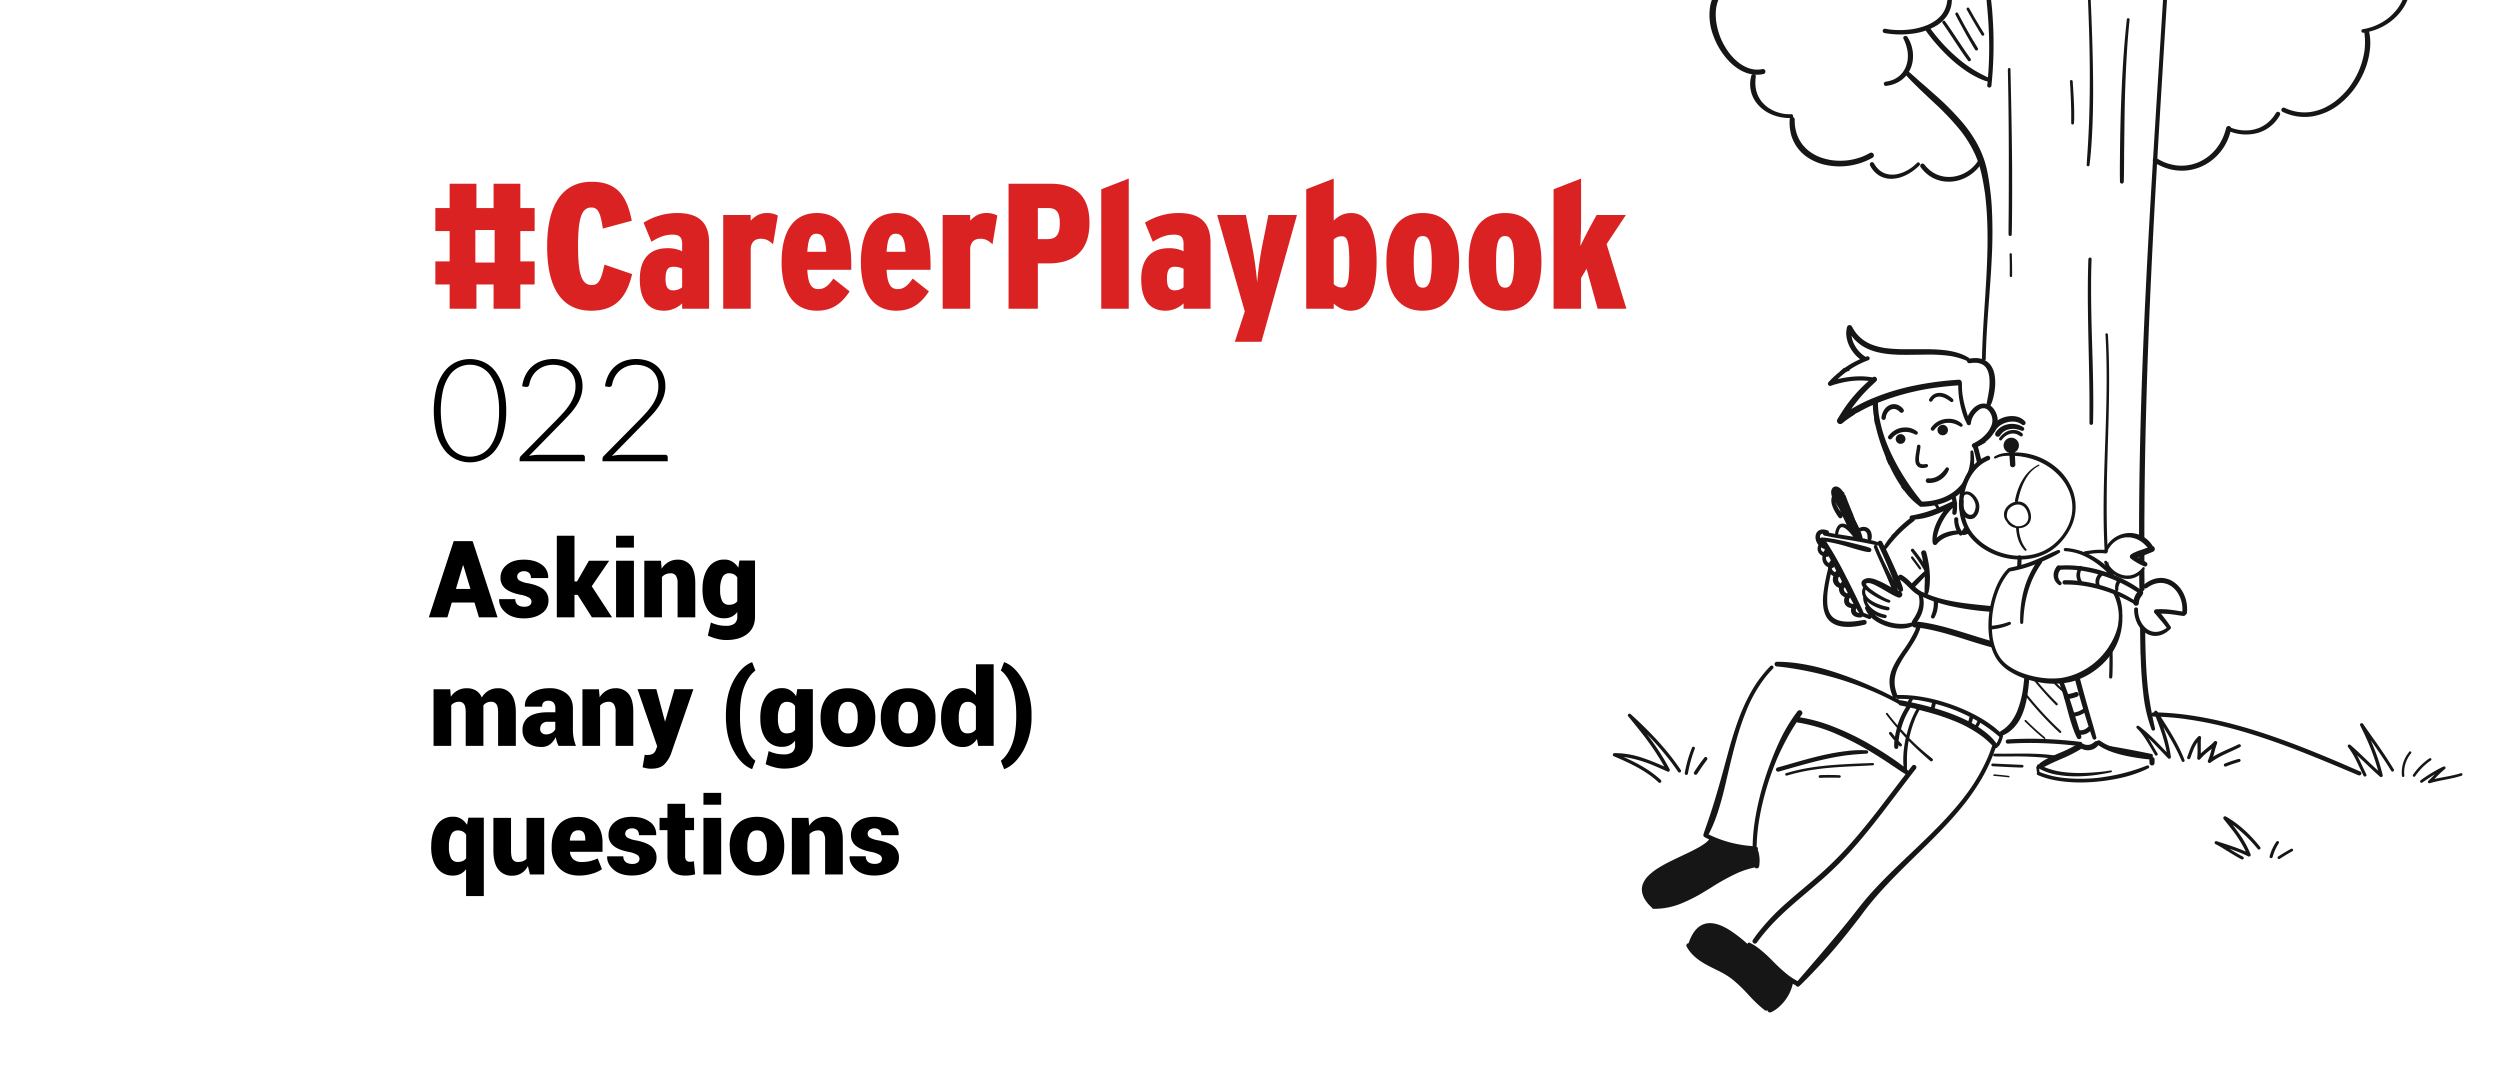 <svg xmlns="http://www.w3.org/2000/svg" id="Layer_1" data-name="Layer 1" viewBox="0 0 1400 600"><path id="White" d="M0 0h1400v600H0z" style="fill:#fff"/><path d="M291.4 159.3v13.6h-15v-13.6h-9.6v13.6h-15v-13.6h-8v-12.9h8v-17h-8v-12.9h8v-13.61h15v13.61h9.6v-13.61h15v13.61h8v12.9h-8v17h8v12.9ZM277 128.8h-10.8V147H277ZM331.1 174c-16.4 0-24.7-12.5-24.7-36 0-24.3 9.3-36.21 24.9-36.21 14.7 0 19.8 8.41 22.5 21.81l-16.2 4.4c-1.2-7.8-2.3-11.8-6.4-11.8-5.4 0-7.5 5.7-7.5 21.6 0 16.1 2.1 21.8 7.7 21.8 3.9 0 5.2-2.8 7.1-11.4l15.5 5.3c-3.1 12.7-9 20.5-22.9 20.5ZM382 172.9v-3a14.83 14.83 0 0 1-10.1 4.1c-8.7 0-13.6-5.8-13.6-17.7 0-11.5 5.7-17.3 15.4-17.3a18.38 18.38 0 0 1 8.3 1.7v-4.1c0-3.8-1.6-5.2-5.3-5.2-4.1 0-7.5 1.2-11.9 4l-4.4-10.7a35.51 35.51 0 0 1 18.8-5.4c12.3 0 17.9 5.5 17.9 16.7v36.9Zm0-22.4a10.58 10.58 0 0 0-5.2-1.1c-2.7 0-4.1 1.8-4.1 6.7 0 4.4 1.2 6.5 4.2 6.5a8 8 0 0 0 5.1-1.7ZM432.9 136.8c-2-1.9-3.9-3.1-6.7-3.1-3.1 0-5.2 1.3-5.8 5.1v34.1H405v-52.5h15.4v3.2c2.4-2.6 5.2-4.3 8.8-4.3a12.91 12.91 0 0 1 6.4 1.4ZM452.1 151.1c.4 8.4 2.6 10.8 6.1 10.8 3.1 0 5.3-1.3 8.5-5.9l9.1 7.2c-4.4 6.5-9.4 10.8-18.3 10.8-13.1 0-19.8-10.3-19.8-27.1 0-18 7.1-27.6 19.8-27.6 12.4 0 19.2 9.3 19.2 28.1v3.7Zm5.1-20.2c-3.1 0-4.6 2.4-5.1 10.1h10.6c-.4-7.3-1.9-10.1-5.5-10.1ZM496.5 151.1c.4 8.4 2.6 10.8 6.1 10.8 3.1 0 5.3-1.3 8.5-5.9l9.1 7.2c-4.4 6.5-9.4 10.8-18.3 10.8-13.1 0-19.8-10.3-19.8-27.1 0-18 7.1-27.6 19.8-27.6 12.4 0 19.2 9.3 19.2 28.1v3.7Zm5.1-20.2c-3.1 0-4.6 2.4-5.1 10.1h10.6c-.4-7.3-1.9-10.1-5.5-10.1ZM555.8 136.8c-2-1.9-3.9-3.1-6.7-3.1-3.1 0-5.2 1.3-5.8 5.1v34.1h-15.4v-52.5h15.4v3.2c2.4-2.6 5.2-4.3 8.8-4.3a12.91 12.91 0 0 1 6.4 1.4ZM587.2 147.5h-6v25.4h-16.4v-70h23.6c12.5 0 21.7 5.61 21.7 21.81 0 16.59-9.5 22.79-22.9 22.79Zm-.3-31h-5.7v17.4h5.4c4.8 0 6.9-2.5 6.9-8.8s-1.9-8.6-6.6-8.6ZM616.7 172.9V106l15.4-6v72.9ZM662.8 172.9v-3a14.83 14.83 0 0 1-10.1 4.1c-8.71 0-13.61-5.8-13.61-17.7 0-11.5 5.7-17.3 15.41-17.3a18.38 18.38 0 0 1 8.3 1.7v-4.1c0-3.8-1.6-5.2-5.3-5.2-4.1 0-7.5 1.2-11.91 4l-4.4-10.7a35.55 35.55 0 0 1 18.81-5.4c12.3 0 17.9 5.5 17.9 16.7v36.9Zm0-22.4a10.58 10.58 0 0 0-5.2-1.1c-2.7 0-4.1 1.8-4.1 6.7 0 4.4 1.2 6.5 4.2 6.5a8 8 0 0 0 5.1-1.7ZM706.4 191.4h-14.9l5.59-17-15.5-54h16.11l2.59 13.1a194 194 0 0 1 3.71 24.7 202.35 202.35 0 0 1 3.7-24.8l2.6-13h16ZM756.29 174c-4 0-7-1.9-9.4-4v2.9h-15.4V106l15.4-6v23.5c2.61-2.4 5.4-4.2 9.81-4.2 8.9 0 14.2 8.7 14.2 27.1 0 19-5.2 27.6-14.61 27.6Zm-5-41.7a6.5 6.5 0 0 0-4.4 1.8v25a6.24 6.24 0 0 0 4.5 1.9c2.81 0 4.21-1.8 4.21-14.2 0-12.6-1.4-14.5-4.31-14.5ZM796.59 174c-12.7 0-20.2-9.3-20.2-27.2s7-27.5 20.4-27.5c12.91 0 20.31 9.3 20.31 27.2s-7.3 27.5-20.51 27.5Zm.1-41.8c-3.6 0-5 3.5-5 14.3s1.4 14.6 5.1 14.6c3.5 0 5-3.7 5-14.4 0-11.2-1.5-14.5-5.1-14.5ZM842.69 174c-12.7 0-20.2-9.3-20.2-27.2s7-27.5 20.4-27.5c12.9 0 20.31 9.3 20.31 27.2s-7.3 27.5-20.51 27.5Zm.1-41.8c-3.6 0-5 3.5-5 14.3s1.4 14.6 5.1 14.6c3.5 0 5-3.7 5-14.4 0-11.2-1.5-14.5-5.1-14.5ZM894.69 172.9l-6.2-22.4-3.1 5.2v17.2H870V106l15.4-6v24.1c0 4.1-.2 10.1-.4 13.7 1.5-3.1 4.1-8.3 6.9-13.4l2.2-4h16.4l-10.81 16.3 11.1 36.2Z" style="fill:#da2222"/><g id="_022" data-name="22"><g id="_000_WriteByTree" data-name="000_WriteByTree"><path d="M1060.08 226.35a7.14 7.14 0 0 0-1 .17 7.21 7.21 0 0 0-1.09.42 6.11 6.11 0 0 0-1.56 1.05 7.79 7.79 0 0 0-1.36 1.61 9.78 9.78 0 0 0-1.46 4.36 1.14 1.14 0 0 0 .36.85 1.21 1.21 0 0 0 1.7 0 1.29 1.29 0 0 0 .36-.85.34.34 0 0 1 0-.1 9.59 9.59 0 0 1 .46-1.75 8.27 8.27 0 0 1 .74-1.29 6.67 6.67 0 0 1 .92-.92 5.67 5.67 0 0 1 1-.59 5 5 0 0 1 .94-.26 3.45 3.45 0 0 1 1.85.27 7.57 7.57 0 0 1 1.22.73c.29.24.56.49.83.76a1.28 1.28 0 0 0 1.8 0 1.24 1.24 0 0 0 .37-.89 1.42 1.42 0 0 0-.37-.9 7.07 7.07 0 0 0-3.67-2.51 5.39 5.39 0 0 0-1.45-.19 5.63 5.63 0 0 0-.58 0M1065 239.52a11.47 11.47 0 0 0-4.07 1.52 12.36 12.36 0 0 0-3.48 3.24 1.14 1.14 0 0 0-.12.92 1.18 1.18 0 0 0 .55.71 1.21 1.21 0 0 0 .91.12 1.32 1.32 0 0 0 .72-.55 10 10 0 0 1 1.62-1.63 11.4 11.4 0 0 1 2.11-1.23 12.1 12.1 0 0 1 2.51-.68 12.26 12.26 0 0 1 2.64 0 13 13 0 0 1 2.95.82c.4.17.79.36 1.19.56a1 1 0 0 0 1.2-1.56 9.81 9.81 0 0 0-4-2.08 11 11 0 0 0-2.61-.31 14.71 14.71 0 0 0-2.09.16m-5.3 5.71c-.06.06-.11.14-.16.2s.1-.14.16-.2" style="fill:#161616"/><path d="M1061.61 245.84a2.72 2.72 0 1 0 2.71-2.72 2.73 2.73 0 0 0-2.71 2.72M1089.79 234.58a12.17 12.17 0 0 0-4.66 1.51 11.8 11.8 0 0 0-3.75 3.49 1.07 1.07 0 0 0 1.22 1.58 1.19 1.19 0 0 0 .65-.49l.21-.29a10.15 10.15 0 0 1 1.6-1.61 10.82 10.82 0 0 1 2.06-1.19 11.47 11.47 0 0 1 2.5-.7 12.21 12.21 0 0 1 3 0 12.56 12.56 0 0 1 2.82.78 18.76 18.76 0 0 1 2.26 1.2.91.91 0 0 0 1.11-1.43 10 10 0 0 0-4.29-2.47 12 12 0 0 0-2.45-.44h-.9a10.85 10.85 0 0 0-1.4.09" style="fill:#161616"/><path d="M1085 240.82a2.93 2.93 0 1 0 2.93-2.92 3 3 0 0 0-2.93 2.92M1073.79 249.32a1 1 0 0 0-.29.69c0 .3-.06.61-.1.92-.18 1.22-.42 2.43-.6 3.65-.1.7-.19 1.39-.23 2.09a10.27 10.27 0 0 0 .08 2 3.92 3.92 0 0 0 1.81 2.91 4.53 4.53 0 0 0 2 .52 6 6 0 0 0 1-.05 11.06 11.06 0 0 0 1.52-.31 1 1 0 0 0 .68-1.19 1 1 0 0 0-.45-.59 1 1 0 0 0-.75-.09l-.4.06h-.12.12a7.6 7.6 0 0 1-1.72.05 2.91 2.91 0 0 1-.58-.15 3.35 3.35 0 0 1-.36-.21 1.81 1.81 0 0 1-.24-.24 3.84 3.84 0 0 1-.22-.39 4.43 4.43 0 0 1-.25-.95 15.11 15.11 0 0 1 .15-3.49c.22-1.51.51-3 .63-4.54a1 1 0 0 0-1-1 1 1 0 0 0-.69.29m4.25 10.61ZM1090.13 261.76a1 1 0 0 0-.6.47l-.6.81a17.56 17.56 0 0 1-2.78 2.87 12.71 12.71 0 0 1-2.19 1.29 8.74 8.74 0 0 1-4.23.67 1.29 1.29 0 0 0-.92 2.2 1.41 1.41 0 0 0 .92.38 11.69 11.69 0 0 0 6.93-1.76 12.12 12.12 0 0 0 2.72-2.33 12.66 12.66 0 0 0 1.16-1.59 13 13 0 0 0 .85-1.76 1 1 0 0 0-.47-1.15 1.06 1.06 0 0 0-.51-.14.86.86 0 0 0-.28 0M1083.16 220.69a6.36 6.36 0 0 0-1.53 1.14 8.1 8.1 0 0 0-1.29 1.74 1 1 0 0 0 1.72 1q.24-.42.51-.81a5.9 5.9 0 0 1 .79-.79 4.63 4.63 0 0 1 .88-.52 5.64 5.64 0 0 1 1.07-.29 7.38 7.38 0 0 1 1.41 0 9.71 9.71 0 0 1 2 .59 19.56 19.56 0 0 1 3.75 2.3 1 1 0 0 0 1.17-.16 1 1 0 0 0 0-1.37 12.61 12.61 0 0 0-5-3.12 9.57 9.57 0 0 0-1.9-.39 5.48 5.48 0 0 0-.7 0 6.4 6.4 0 0 0-2.88.69M1070.47 311.71a.64.64 0 0 0-.29.37.6.6 0 0 0 .07.49c.73 1 1.45 1.95 2.17 2.94s1.5 2.08 2.26 3.1a.65.65 0 0 0 .38.29.63.63 0 0 0 .72-.93c-.69-1-1.42-2-2.15-3s-1.53-2.06-2.3-3.08a.71.71 0 0 0-.37-.29h-.17a.62.62 0 0 0-.32.09" style="fill:#161616"/><path d="M1034.33 183.22a17.14 17.14 0 0 0-.43 2.76 14.1 14.1 0 0 0 .16 2.78 17.86 17.86 0 0 0 1.75 5.38 21.52 21.52 0 0 0 3.17 4.57 19.51 19.51 0 0 0 2.67 2.45 45.54 45.54 0 0 0-7.72 4.25c-1 .7-2.07 1.45-3.1 2.26-.19.18-.38.36-.56.55a2.68 2.68 0 0 1-.48.35 1.75 1.75 0 0 1-.29.18c-.29.23-.57.47-.85.72l-.21.17-.9.85a1.93 1.93 0 0 1-.36.28A43.73 43.73 0 0 0 1024 214a1.25 1.25 0 0 0-.19 1.5 1.3 1.3 0 0 0 1.07.64 1 1 0 0 0 .34-.06 44.91 44.91 0 0 1 5.13-1.53 54.93 54.93 0 0 1 5.58-1.07 47.91 47.91 0 0 1 6.07-.4 38.8 38.8 0 0 1 4.48.25c-1.08.9-2.23 1.95-3.51 3.22-1.71 1.68-3.42 3.52-5.09 5.47s-3.15 3.9-4.67 6.07-3 4.66-4.25 6.67a1.8 1.8 0 0 0 .28 2.17 1.78 1.78 0 0 0 .79.47 2.37 2.37 0 0 0 .52.06 1.48 1.48 0 0 0 .88-.24l1.19-.93.09-.07h-.11l.16-.08c1.5-1.12 3.06-2.21 4.66-3.25a12.44 12.44 0 0 1 2.5-1.68 3 3 0 0 1 .61-.23l.65-.37c2.34-1.34 4.83-2.59 7.62-3.84a49.06 49.06 0 0 0 .45 5.74 3.08 3.08 0 0 1 .18.81c0 .31 0 .61.08.92a78.66 78.66 0 0 0 2.15 9.41c.85 3 1.9 6.08 3.21 9.5a2.12 2.12 0 0 1 .28.61c0 .16.09.31.13.46 1.28 3.26 2.67 6.38 4.12 9.28a74.32 74.32 0 0 0 6.6 10.8 39.81 39.81 0 0 0 7.85 8.3l.1.1.1.1a1.7 1.7 0 0 0 .51.31 1.41 1.41 0 0 0 1.19.68 38 38 0 0 0 13.94-2.66 33.29 33.29 0 0 0 3.44-1.67v.24c.06.32.12.65.17 1v.16a1.27 1.27 0 0 0-.52.15c-2.08 1-4.33 2-6.62 3h-.08c-2.72 1.12-5.14 2-7.38 2.7a75.86 75.86 0 0 1-8.47 2 1.13 1.13 0 0 0-.84 1.11 1.09 1.09 0 0 0 .1.46 72.67 72.67 0 0 0-7.73 6.88l-.57.6a2.29 2.29 0 0 1-.37.51 29.42 29.42 0 0 0-2.16 2.44l-.1.13a3.06 3.06 0 0 1-.5.56l-.05.06a32.14 32.14 0 0 0-2.88 4.25c-.35-.75-.72-1.49-1.09-2.24a1.41 1.41 0 0 0-1.89-.49 1.3 1.3 0 0 0-.56.6 28.34 28.34 0 0 0-3.08-.91l-1-.26a.09.09 0 0 0 .07 0 1 1 0 0 0 .5-.65 8.32 8.32 0 0 0 .08-2.14 6.29 6.29 0 0 0-.5-1.95 4.25 4.25 0 0 0-2.13-2.22 4.65 4.65 0 0 0-1.68-.4h-.23a5.37 5.37 0 0 0-1.42.21 7.51 7.51 0 0 0-1.13.42l-.4-1-.13-.29-.23-.52a1.91 1.91 0 0 1-.33-.42 19.14 19.14 0 0 1-1.45-3 16.8 16.8 0 0 1-.72-2.25c-.14-.32-.27-.64-.41-.95-1.51-3.59-2.7-6.6-3.77-9.48a1.64 1.64 0 0 0-.72-.94h-.09a.82.82 0 0 0 .09-.38 1 1 0 0 0-.72-1 12.67 12.67 0 0 0-1.28-1.59 5.18 5.18 0 0 0-1.5-1.1 3 3 0 0 0-1.35-.34h-.1a2.43 2.43 0 0 0-1.5.6 3.61 3.61 0 0 0-1 2.8 6.81 6.81 0 0 0 .31 1.84 2.91 2.91 0 0 0 .12.39 8.32 8.32 0 0 0-.36 2 8 8 0 0 0 .15 1.66 10.45 10.45 0 0 0 .46 1.7 21.22 21.22 0 0 0 1.56 3.35c.31.54.63 1.07 1 1.6a13.41 13.41 0 0 0 1.12 1.56 1 1 0 0 0 .81.34 1.19 1.19 0 0 0 .6-.15 1.16 1.16 0 0 0 .53-1.32 14.76 14.76 0 0 0-1.5-2.87l-.37-.59a27.6 27.6 0 0 1-1.74-3.21l-.15-.12-.09-.27-.13-.36a56.6 56.6 0 0 0 2.21 3.47c.55 1.3 1.15 2.64 1.82 4.1.74 1.61 1.45 3.08 2.16 4.52l.12.23.12.23a.57.57 0 0 0-.23-.15 5.45 5.45 0 0 0-2-.56h-.18a3.35 3.35 0 0 0-1.68.47 4.24 4.24 0 0 0-1.43 1.64 10.34 10.34 0 0 0-1 3 1 1 0 0 0 .08.69l-.32-.08c-1.07-.2-2.15-.4-3.23-.62a1.08 1.08 0 0 0-.15-.74 1.26 1.26 0 0 0-.74-.57 7.1 7.1 0 0 0-2.53-.5 4.45 4.45 0 0 0-2.14.51 3.67 3.67 0 0 0-1.37 1.37 4.56 4.56 0 0 0-.59 2 5.9 5.9 0 0 0 .19 2 6.88 6.88 0 0 0 .87 2 6.36 6.36 0 0 0 .6.84 4.37 4.37 0 0 0-.36.94 4.67 4.67 0 0 0-.15 1.39 4.41 4.41 0 0 0 .36 1.45 4.51 4.51 0 0 0 2.44 2.31 6 6 0 0 0 .24 3.37 5.11 5.11 0 0 0 .7 1.27 5.78 5.78 0 0 0 .57.66 7 7 0 0 0 .7.55 4.21 4.21 0 0 0 .85.46 4.18 4.18 0 0 0 0 1 101.83 101.83 0 0 0-2.7 14.59c-.27 3-.43 7.54 1.39 11.46a10.08 10.08 0 0 0 2.73 3.54 12.07 12.07 0 0 0 4.65 2.29 19.64 19.64 0 0 0 5 .57h1.32a40.22 40.22 0 0 0 8.26-1.3 1.28 1.28 0 0 0 .79-.6 1.38 1.38 0 0 0 .14-1 1.3 1.3 0 0 0-1.26-1 2.6 2.6 0 0 0-.37 0c-1.49.27-2.69.46-3.8.61h.19a47.48 47.48 0 0 1-5.1.34 23.82 23.82 0 0 1-2.87-.17 14.69 14.69 0 0 1-3.34-.86 11.74 11.74 0 0 1-1.9-1.09 8.79 8.79 0 0 1-1.43-1.43 9.7 9.7 0 0 1-1.1-1.91 15.21 15.21 0 0 1-.9-3.42 36.69 36.69 0 0 1 .24-9.13v-.17c.36-2.52.86-5.18 1.59-8.38a4.14 4.14 0 0 0 .78.66 5.65 5.65 0 0 0 .69.39.92.92 0 0 0-.09.25 5.44 5.44 0 0 0 0 3.15 5.11 5.11 0 0 0 1.88 2.5 6 6 0 0 0 1.33.7 1.3 1.3 0 0 0 0 .15 5.12 5.12 0 0 0 .6 2.8 4.94 4.94 0 0 0 2 1.95c.2.11.42.21.63.3a4.13 4.13 0 0 0-.22.65 4.72 4.72 0 0 0 .25 3.11 3.76 3.76 0 0 0 .8 1.11 4.15 4.15 0 0 0 1.39.88 4.9 4.9 0 0 0 1.44.35 4.13 4.13 0 0 0 .33 3.21 3.36 3.36 0 0 0 .72.86 4.16 4.16 0 0 0 1.29.77 5.89 5.89 0 0 0 2.32.43h.6a1.18 1.18 0 0 0 .94-.55c.91.3 1.87.66 3 1.13l.1.05h.1l.37.16.17.06a.77.77 0 0 0 .27 0h.27a1 1 0 0 0 .61-.48 1.2 1.2 0 0 0 .13-.33l.24.26a22.26 22.26 0 0 0 5.9 3.69 26.57 26.57 0 0 0 7 2 23.78 23.78 0 0 0 3.31.24 19 19 0 0 0 3.76-.37 11.12 11.12 0 0 0 1.77-.53 8.18 8.18 0 0 0 1-.46 1 1 0 0 0 .17.24 1.79 1.79 0 0 0 1.18.49l.64.06a6 6 0 0 1-.48 1.6 68.19 68.19 0 0 1-6.7 11.19c-.69 1-1.37 2-2 3a43.38 43.38 0 0 0-3.87 6.81 21.82 21.82 0 0 0-1.28 3.77 17.57 17.57 0 0 0-.47 4 20.14 20.14 0 0 0 1.91 8.3c-4.91-2.59-10.09-5-15.38-7.27a202.27 202.27 0 0 0-22.25-8 110.67 110.67 0 0 0-13.71-3.1 82.75 82.75 0 0 0-13.24-1.14h-.38a1.31 1.31 0 0 0-1.31 1.3 1.35 1.35 0 0 0 .39.93 1.4 1.4 0 0 0 .92.38c1.61.15 3.36.35 5.68.65a196.66 196.66 0 0 1 22.14 4.48 177.67 177.67 0 0 1 22.29 7.38c1 .4 2 .81 3 1.23a158.44 158.44 0 0 1 15 7.26 1.36 1.36 0 0 0 1 .86c1.11.21 2.23.44 3.34.67a42.66 42.66 0 0 0-4.85 10.26v.26c-1.42-1.66-2.74-3.23-3.91-4.69l-1.36-1.73-.15-.2-.15-.2a.64.64 0 0 0-.32-.24.3.3 0 0 0-.14 0 .47.47 0 0 0-.27.07.6.6 0 0 0-.26.38.38.38 0 0 0 .07.35c2 2.59 4 5.13 6.12 7.55a41.07 41.07 0 0 0-1 4.37c0 .21-.07.42-.11.63-.6-.76-1.18-1.46-1.75-2.18l-.11-.1a.75.75 0 0 0-.47-.38.66.66 0 0 0-.21 0 .8.8 0 0 0-.4.11.73.73 0 0 0-.37.47.78.78 0 0 0 .08.62c1 1.3 2 2.52 2.94 3.64a24.93 24.93 0 0 0-.14 3.51 1.19 1.19 0 0 0 1.16 1.16 1.17 1.17 0 0 0 1.16-1.16v-1.09l.58.63a.79.79 0 0 0 .59.24.83.83 0 0 0 .6-.24.86.86 0 0 0 0-1.19c-.54-.55-1.08-1.11-1.6-1.67 0-.53.11-1.08.18-1.63.17-1.21.39-2.43.67-3.61.81.95 1.7 1.92 2.7 3l.44.46c-.4 1.85-.73 3.84-1 5.92a51.91 51.91 0 0 0-.39 7.73c0 .69.07 1.39.13 2.08v.4c-.62-.52-1.28-1-1.94-1.51l-.15-.11-.19-.15c-1.74-1.28-3.55-2.52-5.1-3.56-3.35-2.26-7-4.54-10.87-6.78a146.88 146.88 0 0 0-23.44-11.16 86.92 86.92 0 0 0-16.38-4.3l.36-.47c.28-.4.57-.8.86-1.19a1.51 1.51 0 0 0 .16-1.19 1.54 1.54 0 0 0-.71-.91 1.45 1.45 0 0 0-.78-.21 1.62 1.62 0 0 0-.4.05 1.7 1.7 0 0 0-.92.71l-.07.09-.07.1a92.56 92.56 0 0 0-10.49 17.93c-1.37 2.95-2.71 6.18-4.34 10.48-1.35 3.56-2.59 7.18-3.7 10.76a157.62 157.62 0 0 0-4.52 18.51 105.81 105.81 0 0 0-1.8 17.08 1.15 1.15 0 0 0 .08.41l-.46-.05c-1.52-.14-3-.27-4.37-.46a68.63 68.63 0 0 1-8.37-1.7 65.49 65.49 0 0 1-8.16-2.82c-1.15-.49-2.31-1-3.43-1.58a4.88 4.88 0 0 0 .34-.56l.15-.29c.36-.68.69-1.37 1-2.06.61-1.3 1.21-2.68 1.87-4.36 1-2.51 1.93-5.27 2.94-8.68.86-2.86 1.68-5.89 2.44-9 .4-1.65.78-3.3 1.17-4.95l.06-.28c.31-1.33.62-2.66.94-4l.21-.87.06-.27c1.35-5.68 2.76-11.56 4.39-17.28a153.24 153.24 0 0 1 6-17.58 78.49 78.49 0 0 1 9.84-17.25 59.09 59.09 0 0 1 4.68-5.36 1 1 0 0 0-1.44-1.45 69.31 69.31 0 0 0-10.78 14.41 108.12 108.12 0 0 0-7.54 16.76c-2.18 6.07-4 12.25-5.54 18q-.82 3-1.63 6l-.09.33c-1.07 3.94-2.18 8-3.34 12-1.39 4.8-2.66 9.13-4.1 13.55-.72 2.19-1.44 4.37-2.19 6.55l-1.12 3.21-.12.35c-.3.85-.64 1.8-.92 2.73v.11a1.33 1.33 0 0 0-.12 1 1.2 1.2 0 0 0 .58.74l.16.08a.8.8 0 0 0 .21.15c.75.38 1.5.76 2.26 1.12a14.79 14.79 0 0 1-2 1.93 36.58 36.58 0 0 1-4.1 2.63c-1.82 1-3.67 1.94-5.39 2.78-1.39.67-2.78 1.32-4.18 2-2.62 1.23-5.26 2.47-7.8 3.79-2 1.06-3.84 2.09-5.5 3.16a33.55 33.55 0 0 0-4.68 3.64c-1.68 1.59-4.43 4.86-4 8.91a10.7 10.7 0 0 0 .45 2.14 13.17 13.17 0 0 0 1 2.26 20.14 20.14 0 0 0 3.62 4.48 1.25 1.25 0 0 0 .39.27 1.15 1.15 0 0 0 1.1.86h.72a40.19 40.19 0 0 0 14.51-2.9A89.84 89.84 0 0 0 955 499c1.11-.66 2.2-1.33 3.29-2l.09-.07a123.52 123.52 0 0 1 15.62-8.52h.12a48.55 48.55 0 0 1 8.55-2.65 1.36 1.36 0 0 0 1.06.53 1.37 1.37 0 0 0 1.36-1 18.82 18.82 0 0 0-.68-9.29l-.08-.2a1 1 0 0 0 .12-.5 1.23 1.23 0 0 0-.35-.85 1.06 1.06 0 0 0-.56-.3 1 1 0 0 0 .2-.58 99 99 0 0 1 .83-10.5v-.29a142.45 142.45 0 0 1 3.75-18.07 153.23 153.23 0 0 1 6.38-18.7l-.11.19a153.54 153.54 0 0 1 6.72-13.81c1.12-2 2.35-4.07 3.77-6.31.36-.57.73-1.13 1.1-1.69a.79.79 0 0 0 .43.21 90 90 0 0 1 21.32 6.24 162.54 162.54 0 0 1 20.34 10.53c3 1.8 6.16 3.82 9.69 6.16l2 1.36.82.55 1.67 1.11 2.22 1.47c.4.26.8.52 1.21.77q.22.15.45.27c.26.15.51.3.75.47v.1l-.06.08c-2.47 3.19-4.91 6.4-7.35 9.61s-4.88 6.41-7.34 9.6l.14-.16c-6.12 7.89-11 13.82-15.72 19.2a196.92 196.92 0 0 1-17.53 17.6c-2.86 2.51-5.82 5-8.68 7.41-3.17 2.67-6.45 5.43-9.6 8.23a124.39 124.39 0 0 0-16.62 17.41c-1 1.28-1.9 2.56-2.73 3.8a1.22 1.22 0 0 0-.16.94 1.41 1.41 0 0 0 .64.89 1.3 1.3 0 0 0 .68.18 2 2 0 0 0 .34 0 1.46 1.46 0 0 0 .8-.62c.68-.93 1.37-1.86 2.07-2.77a110.75 110.75 0 0 1 7.72-8.85c2.5-2.58 5.32-5.27 8.64-8.22s6.55-5.68 9.79-8.41c2.78-2.35 5.66-4.79 8.45-7.24 3.12-2.74 6.1-5.54 8.86-8.3s5.59-5.8 8.5-9.09c4.7-5.3 9.52-11.2 15.64-19.11l.13-.18.08-.1c2.78-3.6 5.58-7.29 8.28-10.86l3.06-4q1.33-1.77 2.69-3.53l.06-.09 1.32-1.72.15-.2.61-.79a.9.9 0 0 0 .15-.19q1.33-1.74 2.69-3.45a1.47 1.47 0 0 0 .4-1 1.35 1.35 0 0 0-1.35-1.34 1.27 1.27 0 0 0-.94.39l-2.25 2.87a1.12 1.12 0 0 0-.22-.21l-.53-.48v-6.51a61.63 61.63 0 0 1 .53-6.87c.12-.85.26-1.77.43-2.68 2.85 2.92 6.08 6 9.85 9.29l.54.47c.66.59 1.25 1.12 1.9 1.61a.82.82 0 0 0 .43.12.86.86 0 0 0 .61-.25.9.9 0 0 0 .25-.65.75.75 0 0 0-.26-.56c-.35-.32-.73-.62-1.11-.92l-.44-.34-1.68-1.37a139.4 139.4 0 0 1-3.15-2.69c-2.08-1.83-4.11-3.72-6-5.62l-.61-.6a60.46 60.46 0 0 1 3.24-10.62l.05-.1v-.11a47.71 47.71 0 0 1 2.3-4.64.76.76 0 0 0 .11-.33l4.14 1.11A129 129 0 0 1 1095 404a69.91 69.91 0 0 1 15.22 8.54c1.13.88 2.25 1.83 3.31 2.82.6.56 1.38 1.3 2.15 2.11 0 .05-.05.12-.08.18-.72 2.16-1.54 4.35-2.44 6.49a104.17 104.17 0 0 1-13.46 22.54c-7.84 10.14-17.08 19.18-26.65 28.33l-3.62 3.45c-8.08 7.68-16.45 15.63-23.86 24.23-2.16 2.5-4.23 5.14-6.23 7.7l-.18.23c-2.65 3.4-5.29 6.68-7.84 9.76s-5.27 6.32-8 9.54l-3.12 3.68c-1.66 1.95-3.31 3.9-5 5.84l-1.86 2.17-2.73 3.18-.36.41c-1.19 1.38-2.43 2.8-3.61 4.23a.59.59 0 0 0-.11-.08 37.71 37.71 0 0 1-5.52-3.56l.27.22a95.7 95.7 0 0 1-8.26-7.54l-2-2a69 69 0 0 0-5.16-4.61A31.27 31.27 0 0 0 980 528a1.17 1.17 0 0 0-.51-.13.94.94 0 0 0-.84.49.77.77 0 0 0-.1.23l-.22-.21a78.19 78.19 0 0 0-8.86-6.95 36.88 36.88 0 0 0-4.57-2.6 21.05 21.05 0 0 0-4.71-1.61 13.5 13.5 0 0 0-2.57-.26 11.59 11.59 0 0 0-2.14.2 10 10 0 0 0-4.25 2 13.89 13.89 0 0 0-3.17 3.67 25.21 25.21 0 0 0-2.46 5.41 1.23 1.23 0 0 0-1.06 1.87c2.76 5.23 8 8.52 11.78 10.53 1.38.74 2.81 1.44 4.2 2.13l2.74 1.36c1.38.7 2.51 1.33 3.54 2a37.75 37.75 0 0 1 3.46 2.41 83.21 83.21 0 0 1 8.66 8.33l.09.11c1.43 1.51 2.83 3 4.31 4.43a59 59 0 0 0 5.09 4.41 1.07 1.07 0 0 0 .57.16 1.17 1.17 0 0 0 .75-.29 1.2 1.2 0 0 0 .18.53 1.54 1.54 0 0 0 .93.73 1.9 1.9 0 0 0 .4 0 2 2 0 0 0 .82-.21 18.35 18.35 0 0 0 4.26-2.92 24.82 24.82 0 0 0 3.46-3.8 24.07 24.07 0 0 0 4.2-9.12 13.22 13.22 0 0 0 1.22.69 1.44 1.44 0 0 0 .41.15 1.22 1.22 0 0 0 .27.41 1.26 1.26 0 0 0 .9.37 1.37 1.37 0 0 0 .93-.37c1.54-1.43 3-2.92 4.5-4.45s2.92-3 4.35-4.53c2.56-2.7 5.57-5.92 8.43-9.2 2.72-3.11 5.43-6.32 8-9.52 2.32-2.86 4.75-6 7.87-10 .66-.85 1.3-1.71 1.94-2.58s1.42-1.9 2.14-2.84c7.66-9.86 16.45-18.67 26.32-28.34l2.29-2.24c8.41-8.22 17.1-16.73 24.68-26a126.23 126.23 0 0 0 11.17-15.84 95.09 95.09 0 0 0 8.1-17.61h.06a1.21 1.21 0 0 0 .64-.16 1.23 1.23 0 0 0 .57-.73 1.45 1.45 0 0 0 .76-.54 13.76 13.76 0 0 0 1.25-2.43 17.07 17.07 0 0 0 .87-2.72 1 1 0 0 0-.05-.61 15.69 15.69 0 0 0 3.57-2 21 21 0 0 0 3-2.76 23.68 23.68 0 0 0 2.46-3.35 27.3 27.3 0 0 0 1.89-3.8 40.36 40.36 0 0 0 2.34-8 87.75 87.75 0 0 0 1.26-8.84c.14-1.37.26-2.75.37-4.13-.55-.17-1.1-.36-1.63-.58s-.75-.33-1.11-.5c-.19 2.13-.4 4.28-.67 6.4a55.72 55.72 0 0 1-3.5 14.08 29.65 29.65 0 0 1-3.46 6.08 21.81 21.81 0 0 1-3.55 3.57c-.6.45-1.27.91-2.12 1.44a1.48 1.48 0 0 0-.53.58l-.18-.2c-.49-.47-1-.95-1.64-1.47-1-.89-2.2-1.79-3.52-2.75a74.17 74.17 0 0 0-7.74-4.81 100.61 100.61 0 0 0-17.69-7.41 93.21 93.21 0 0 0-13.62-3.23 68.72 68.72 0 0 0-10.88-.93h-1.88a1.16 1.16 0 0 0-.29 0 .85.85 0 0 0-.06-.17 24.23 24.23 0 0 1-1.29-4.83 19.15 19.15 0 0 1 0-4.54 22.5 22.5 0 0 1 1.49-5.28 58 58 0 0 1 5.41-9.13c.43-.64.83-1.22 1.21-1.8 1-1.57 2.41-3.66 3.58-5.81a38.76 38.76 0 0 0 2.63-6c9 1.35 17.82 4.14 26.36 6.84l.73.23c4.84 1.53 9.23 2.89 13.74 4.06a10.68 10.68 0 0 1-1.11-3.2c0-.22-.07-.44-.11-.66-3.83-1.07-7.53-2.22-11-3.32l-1.39-.43c-8.69-2.7-17.62-5.48-26.74-6.78-.79-.11-1.57-.21-2.36-.3a9.05 9.05 0 0 0 .61-.75 15.18 15.18 0 0 0 1.15-1.89 17.66 17.66 0 0 0 1.59-4.36 16.29 16.29 0 0 0 0-6.78 53.41 53.41 0 0 0 6 2.49.22.22 0 0 0 0 .16 20 20 0 0 1-.12 3 21.34 21.34 0 0 1-.51 2.45c-.25.91-.59 1.8-.91 2.64a1.05 1.05 0 0 0 .48 1.19 1.08 1.08 0 0 0 .53.14 1 1 0 0 0 .92-.51 15.22 15.22 0 0 0 1.57-4.19 18.12 18.12 0 0 0 .41-4.14 98.59 98.59 0 0 0 10.13 2.51 160.44 160.44 0 0 0 19.52 2.57 21.53 21.53 0 0 1 .47-3.19l-.71-.07-1.82-.17c-5.17-.5-9.17-.94-13-1.44-5.84-.8-13.44-2.08-20.43-5a3.84 3.84 0 0 0 .58-1.32 12.22 12.22 0 0 0 .3-1.4 29.35 29.35 0 0 0 .35-3.17 44.86 44.86 0 0 0 0-5.89 59.12 59.12 0 0 0-2-11.72 1.46 1.46 0 0 0-1.78-1 1.44 1.44 0 0 0-1 1.77c.4 1.49.75 3.06 1 4.66-.36-.6-.76-1.19-1.17-1.77-1.4-2-2.92-3.91-4.09-5.38a.85.85 0 0 0-.63-.26.89.89 0 0 0-.9.89 1 1 0 0 0 .26.64l.5.64c1.35 1.74 2.5 3.32 3.53 4.85.55.8 1.07 1.61 1.58 2.44l.56.94c.32.55.64 1.09 1 1.62l.06.77a1.14 1.14 0 0 0-.24.15c-1.14 1-2.19 2-3.45 3.2s-2.23 2.19-3.33 3.3l-.08-.11a22.87 22.87 0 0 0-5.5-4.59 1.59 1.59 0 0 0-.71-.18 1.36 1.36 0 0 0-1.19.68s0 .08-.07.13c-.75-1.76-1.58-3.67-2.64-6-1.35-3-2.78-6.09-4.24-9.09 0 0 .07 0 .12-.08.5-.61 1-1.23 1.48-1.85l.13-.16c.54-.68 1.08-1.37 1.65-2 1.17-1.4 2.41-2.77 3.68-4.09a75.55 75.55 0 0 1 8-7.09l.11-.09.44-.33a1.39 1.39 0 0 0 .58-.76v-.16a37.84 37.84 0 0 0 10.51-2.37c1.69-.62 3.47-1.36 5.61-2.33a28.33 28.33 0 0 0-2.89 4.35 30.28 30.28 0 0 0-2.61 6.29 24.7 24.7 0 0 0-.65 3.28c-.06.51-.1 1-.13 1.6s0 1 0 1.38v.17a1.16 1.16 0 0 0 .15.52.28.28 0 0 0 0 .1 1.34 1.34 0 0 0 .38.92 1.32 1.32 0 0 0 .92.38 1.25 1.25 0 0 0 .91-.38 12.33 12.33 0 0 1 2.07-2.08 16.22 16.22 0 0 1 3.26-1.89 25 25 0 0 1 6.22-1.6l.82-.1q.15.21.33.42a1.07 1.07 0 0 0 .81.34 1.18 1.18 0 0 0 .59-.16 1 1 0 0 0 .4-.4 1.15 1.15 0 0 0 .46.26 1.86 1.86 0 0 0 .33 0 1.72 1.72 0 0 0 .69-.18h.2c.64-.25 1.27-.49 1.92-.69-.14-.24-.28-.48-.41-.73a13.41 13.41 0 0 1-1-1.56 15.33 15.33 0 0 1-.86-1.72 82.2 82.2 0 0 0-1.79 2.74c-.47-.84-.8-1.46-1.08-2.06a13.5 13.5 0 0 1-.81-3c-.06-.53-.09-1.06-.1-1.56a1.13 1.13 0 1 0-2.25 0 15.31 15.31 0 0 0 .66 4.47 14.73 14.73 0 0 0 .67 1.78 17.64 17.64 0 0 0-2.41.23 19.39 19.39 0 0 0-3.88 1 16.42 16.42 0 0 0-4.85 2.77c.16-.62.32-1.32.52-2.1a34 34 0 0 1 1.49-4.39 33.43 33.43 0 0 1 4.09-7.05 24.56 24.56 0 0 1 2.9-3.14c0 .52-.11 1.06-.16 1.6 0 .37-.07.75-.09 1.12a1.19 1.19 0 0 0 .87 1.15 1 1 0 0 0 .3 0 1.21 1.21 0 0 0 1.16-.87 13.05 13.05 0 0 0 .32-2.51 18.42 18.42 0 0 0 0-2.43v-.21a1.35 1.35 0 0 0-.11-1.07 27.3 27.3 0 0 0-.61-3.07l.25-.15a25.61 25.61 0 0 0 4.21-3.81 9.87 9.87 0 0 1 .38-2.31 18.42 18.42 0 0 1 2-4.44 27 27 0 0 1 2-2.78c.3-.51.61-1 1-1.48a27.43 27.43 0 0 0 0-10.32.83.83 0 0 0-.79-.6.84.84 0 0 0-.58.24.78.78 0 0 0-.23.57v3.33c0 .93-.1 1.88-.22 2.91a27.78 27.78 0 0 1-1.74 6.64 24.5 24.5 0 0 1-3 5.17 25.16 25.16 0 0 1-4.08 4 27.26 27.26 0 0 1-5.68 3.29 33.44 33.44 0 0 1-8 2.15 39.78 39.78 0 0 1-4.45.33 7.15 7.15 0 0 1-.69-.8l-.13-.15-.37-.46-.38-.49c-.5-.62-1-1.24-1.49-1.88a133 133 0 0 1-8.28-12.17 113.84 113.84 0 0 1-7.36-14.25l-.09-.2a78.49 78.49 0 0 1-5.48-19.21v-.34a42.54 42.54 0 0 1-.35-5.38 136 136 0 0 1 33.7-8.63c3.76-.5 7.55-.88 11.27-1.11a47.47 47.47 0 0 0 1.1 10.61 54 54 0 0 0 1.53 5.71 28.41 28.41 0 0 0 2.08 4.88 1.14 1.14 0 0 0 .34.72 1.18 1.18 0 0 0 .84.35 1.25 1.25 0 0 0 .38 0 1.16 1.16 0 0 0 .82-1.25 11.1 11.1 0 0 1 .71-2.58 12.92 12.92 0 0 1 1.49-2.53 11.7 11.7 0 0 1 1.76-1.76 8.52 8.52 0 0 1 1.32-.97 6.23 6.23 0 0 1 1.27-.36 4.26 4.26 0 0 1 .5 0h.53a4.78 4.78 0 0 1 .83.24 5.25 5.25 0 0 1 .85.5 7.45 7.45 0 0 1 1 1 11.11 11.11 0 0 1 1.13 2 9.74 9.74 0 0 1 .57 2.06 9.93 9.93 0 0 1 0 2 11.61 11.61 0 0 1-.67 2.4 16.24 16.24 0 0 1-1.8 3 22.76 22.76 0 0 1-3.84 3.82 25 25 0 0 1-4.46 2.69 1.34 1.34 0 0 0-.63 1.53 1.48 1.48 0 0 0 .7.86c.91 3.23 1.73 6.5 2.44 9.78a5.67 5.67 0 0 1 .95-.61 6.74 6.74 0 0 1 1.43-.56h.13q-1-4.54-2.29-9.21a16.27 16.27 0 0 0 1.79-.95 2.28 2.28 0 0 1 .8-.53 2.34 2.34 0 0 1 .43-.26 25.44 25.44 0 0 0 2.4-1.89 17.79 17.79 0 0 0 5-7.18 11.14 11.14 0 0 0 .66-4.18 10.94 10.94 0 0 0-1.19-4.48 11.44 11.44 0 0 0-1.29-2 8.32 8.32 0 0 0-1.62-1.53 15.34 15.34 0 0 0 1-2.28c.26-.78.5-1.61.76-2.72a36.76 36.76 0 0 0 .89-6 26.38 26.38 0 0 0-.24-5.84 14 14 0 0 0-1.7-4.95 9.53 9.53 0 0 0-1.92-2.34 9.34 9.34 0 0 0-1.34-1 10.44 10.44 0 0 0-1.63-.78 11.73 11.73 0 0 0-3.47-.7h-.94a20.23 20.23 0 0 0-3.17.28 1 1 0 0 0-.44-.54 26.68 26.68 0 0 0-6.65-2.85 43.68 43.68 0 0 0-7.48-1.4 91.63 91.63 0 0 0-10.08-.46H1067.48a89.55 89.55 0 0 1-11.13-.58 35.27 35.27 0 0 1-8.74-2.25 23.85 23.85 0 0 1-4.61-2.68 22 22 0 0 1-3.7-3.7c-.39-.52-.77-1.07-1.13-1.63s-.54-.89-.79-1.35l-.34-.58a1.46 1.46 0 0 0-2.68.35m10.32 16.63c-.46-.29-.9-.58-1.34-.91a18.08 18.08 0 0 1-5.45-7 16.09 16.09 0 0 1-1-3.57v-.24a18.51 18.51 0 0 0 2.16 2.57 23 23 0 0 0 5.76 4.19c3.79 1.95 8.31 3.1 14.22 3.61 2.37.2 5 .29 8.1.29 2 0 3.91 0 5.86-.07h1.61c1.69 0 3.38-.06 5.08-.06a89.9 89.9 0 0 1 10.43.51l.83.1a38.09 38.09 0 0 1 9.39 2.41c.36.15.71.31 1 .47l.22.09a.61.61 0 0 0 0 .28 1.29 1.29 0 0 0 .6.79 1.22 1.22 0 0 0 .64.16h.37l.55-.09a18.7 18.7 0 0 1 2.15-.14c.52 0 1 0 1.55.09a9.91 9.91 0 0 1 2.14.57 9.37 9.37 0 0 1 1.43.82 8.19 8.19 0 0 1 1.14 1.14 10.32 10.32 0 0 1 1 1.83 14.78 14.78 0 0 1 .86 3.29 30.41 30.41 0 0 1-.16 7.79 69.39 69.39 0 0 1-.69 4.06l-.12.62c-.19 1-.38 1.92-.5 2.86a5.93 5.93 0 0 0-1.46-.25h-.25a7.48 7.48 0 0 0-3.36.91 10.57 10.57 0 0 0-3 2.41 13.8 13.8 0 0 0-2.27 3.41l-.15.34c-.53-1.65-.92-2.88-1.24-4a56.64 56.64 0 0 1-1.77-8.17 37 37 0 0 1-.31-5.87.93.93 0 0 0-.09-.46 1.47 1.47 0 0 0 0-.32 1.62 1.62 0 0 0-1.52-1.6 179.24 179.24 0 0 0-25.15 3.32 127.94 127.94 0 0 0-25 7.83 88.75 88.75 0 0 0-9.28 4.72l-1 .59c1-1.41 1.88-2.55 2.66-3.56a77.72 77.72 0 0 1 5.14-6c1.63-1.71 3.37-3.36 5.06-4.95l1.17-1.11a1.43 1.43 0 0 0 .42-1 1.45 1.45 0 0 0-1.47-1.5 1.51 1.51 0 0 0-1 .4 37.52 37.52 0 0 0-7-.62c-1.53 0-3.14.08-4.78.24a59.46 59.46 0 0 0-6.43 1c-.47.1-1 .21-1.41.33 1.15-1 2.32-2 3.58-3l.07-.07.12-.1a58.68 58.68 0 0 1 5.51-3.68 54.18 54.18 0 0 1 6.1-3c.61-.26 1.21-.5 1.81-.72a1.21 1.21 0 0 0 .67-.52 1.12 1.12 0 0 0 .11-.86 1.15 1.15 0 0 0-1.08-.82 1 1 0 0 0-.3 0l-.94.31-.1-.07m-7 100.67h-.29l-2.76-.44-5.38-.88a.62.62 0 0 0 .28-.42 10.75 10.75 0 0 1 .57-2.05 4 4 0 0 1 .47-.81 3.41 3.41 0 0 1 .37-.39l.28-.16a1.82 1.82 0 0 1 .29-.08h.41a3.62 3.62 0 0 1 .62.18 7.49 7.49 0 0 1 1.35.82 21.09 21.09 0 0 1 2.51 2.47c.34.38.66.78 1 1.17l.08.11.48.57Zm7.23 1.3-1.73-.34a15.12 15.12 0 0 0-1-3.34l-.2-.49H1042.04a5.34 5.34 0 0 1 1-.29 2.68 2.68 0 0 1 .4 0h.35a5 5 0 0 1 .52.14 4.23 4.23 0 0 1 .42.25 3.59 3.59 0 0 1 .39.39 4.24 4.24 0 0 1 .33.59 6.43 6.43 0 0 1 .34 1.26c0 .45.06.92.06 1.53a1 1 0 0 0 .22.65l-1.32-.28m-25.55-.57a5.06 5.06 0 0 1 0-.95 4.74 4.74 0 0 1 .15-.57 3.54 3.54 0 0 1 .19-.33 1.89 1.89 0 0 1 .2-.2l.27-.16a3.74 3.74 0 0 1 .45-.12h.41a1 1 0 0 0 .77 1c4.35.94 8.81 1.68 13.12 2.4h.17l1.74.28c3.1.52 5.41.94 7.51 1.34l3.74.74 1 .21c.46.1.92.21 1.4.3h-.28a1 1 0 0 0-.58.45 1 1 0 0 0-.1.76c1.23 3.11 2.61 6.22 4 9.23l.1.2c.93 2.09 1.88 4.22 2.77 6.32v-.12c.3.81.63 1.62 1 2.43l.32.77c.26.61.51 1.21.76 1.82s.52 1.23.79 1.84c-.62-.38-1.27-.74-1.92-1.09a48 48 0 0 0-7.15-3.38 12.34 12.34 0 0 0-3.17-.69 2 2 0 0 0-.34 0 6 6 0 0 0-2.42.56 3.47 3.47 0 0 0-.91.6 2.64 2.64 0 0 0-.65 1 1.84 1.84 0 0 0-.11.86 3.24 3.24 0 0 0 .34 1.17 4.38 4.38 0 0 0 .63 1 6.27 6.27 0 0 0-.65 2.56 5.18 5.18 0 0 0 .42 2.26c.08.17.16.35.25.52a.54.54 0 0 0-.06.27 9.21 9.21 0 0 0 .26 2.14 10.21 10.21 0 0 0 .76 2 9.93 9.93 0 0 0 .51.9.83.83 0 0 0-.31.33 1.11 1.11 0 0 0-.12.91 12.87 12.87 0 0 0 1.54 2.79c.18.25.37.49.56.72a22.88 22.88 0 0 0-2.89-1.11c-.51-1.26-1.11-2.53-1.7-3.75l-.1-.21-.52-1.08q-1.29-2.71-2.61-5.41c-2-4.07-3.68-7.42-5.28-10.53a201.74 201.74 0 0 0-10.75-18.92 90.5 90.5 0 0 1 11.71 2.74l2 .6.61.18c1.13.35 2.26.69 3.4 1s2.14.58 3.06.8a19.86 19.86 0 0 0 3.25.54 1.22 1.22 0 0 0 1.06-1.83 1.34 1.34 0 0 0-.73-.57 25.79 25.79 0 0 0-2.91-.94h-.12c-1.09-.31-2.18-.59-3.27-.87-2.11-.54-4.22-1.05-6.33-1.55a107.32 107.32 0 0 0-13-2.38.93.93 0 0 0-.45.1 1.06 1.06 0 0 0-.34-.15 1.68 1.68 0 0 0-.4 0 1.55 1.55 0 0 0-.77.2.8.8 0 0 0-.2.15Zm32.32 5.37-.29-.73a1.09 1.09 0 0 0-.45-.58l-.13-.06c.33.08.66.13 1 .19h.26c1.45 3 2.92 6.2 4.5 9.92.86 2 1.71 4.16 2.56 6.27l.58 1.43.13.32c.26.66.53 1.31.8 2a1 1 0 0 1-.07-.15c-.79-1.66-1.67-3.37-2.37-4.74l-.54-1.05c-2.22-4.35-4.06-8.26-5.62-11.95Zm-30.85 2.29a4.53 4.53 0 0 1-.49-.49 3.24 3.24 0 0 1-.28-.47 4.44 4.44 0 0 1-.15-.52v-.61c0-.21 0-.21.06-.29a5.86 5.86 0 0 0 1.5.76.86.86 0 0 0 .23 0l.2.33.25.42a.8.8 0 0 0-.48.4c-.13.24-.24.48-.35.73a3.66 3.66 0 0 1-.49-.31m2.62 2.95a.93.93 0 0 0 .73-.36l.57 1.06.37.68.12.22.22.39a1 1 0 0 0-.33.32 9.09 9.09 0 0 0-.73 1.19l-.41-.29a3.71 3.71 0 0 1-.63-.62 4.61 4.61 0 0 1-.41-.7 4.37 4.37 0 0 1-.24-.93 5.16 5.16 0 0 1 0-1 4.41 4.41 0 0 0 .73.08Zm2.79 6.24a1 1 0 0 0 1-.77v-.12l.58 1.22.61 1.21a.31.31 0 0 0-.12.1c-.19.25-.38.5-.56.76-.2-.13-.41-.26-.62-.41a4.39 4.39 0 0 1-.65-.64 3.53 3.53 0 0 1-.35-.59c-.05-.14-.09-.28-.13-.42a1.08 1.08 0 0 0 0-.36h.17Zm49.51 12.94a17.78 17.78 0 0 1-1.64-1.08c-.48-.39-1-.83-1.51-1.34 1.17-1.16 2.24-2.26 3.26-3.34s1.57-1.69 2.18-2.4v2.05c0 1.32-.06 2.63-.12 3.74v2.04a7.4 7.4 0 0 0 0 1.41c-.19-.12-.4-.23-.62-.34l-.11-.05a1.4 1.4 0 0 0-.63-.16.65.65 0 0 0-.2 0 1.38 1.38 0 0 0-.52-.55m-45.21-4.42a5 5 0 0 1-.61-.6 3.3 3.3 0 0 1-.32-.55 4.37 4.37 0 0 1-.17-.62 4.82 4.82 0 0 1 0-.76 5.09 5.09 0 0 1 .21-.79.93.93 0 0 0 .6-.3l.16.4.2.41 1 2a.89.89 0 0 0-.48.44q-.17.28-.3.57l-.25-.17m34.91 4.43a1.12 1.12 0 0 0 .31-.84 10.67 10.67 0 0 0-.81-3l-.15-.41c-.27-.74-.56-1.48-.86-2.22.4.29.83.58 1.33.95a42 42 0 0 1 3.45 3.2l.77.75a24 24 0 0 0 4.89 3.92 8.38 8.38 0 0 1 .45 1.78 15.79 15.79 0 0 1 0 3.57 17.61 17.61 0 0 1-1.13 4c-.36.8-.77 1.6-1.26 2.46-.2.34-.41.68-.62 1-.33.52-.68 1.06-1 1.6a1.29 1.29 0 0 0-.14.79 30.13 30.13 0 0 1-3 .63 21.33 21.33 0 0 1-2.79.17 26.48 26.48 0 0 1-3.27-.21 27.23 27.23 0 0 1-6.54-1.79 21.63 21.63 0 0 1-4.55-2.63c-.24-.19-.46-.39-.69-.59a12.92 12.92 0 0 0 5.78 2 1 1 0 0 0 .93-.7 1 1 0 0 0-.12-.78.9.9 0 0 0-.55-.41 19.63 19.63 0 0 1-3.39-1 16.9 16.9 0 0 1-3.53-2 13.92 13.92 0 0 1-2.25-2.22 10 10 0 0 1-1.09-1.86 5 5 0 0 1-.18-.5 9.2 9.2 0 0 0 1.18 1 21.37 21.37 0 0 0 4.87 2.66 20.57 20.57 0 0 0 4.77 1.36c.3.05.61.09.91.12a1 1 0 0 0 1-.74 1 1 0 0 0-.11-.77.94.94 0 0 0-.6-.46 30.1 30.1 0 0 1-6.51-1.94 18.58 18.58 0 0 1-3.66-2.07 10.67 10.67 0 0 1-1.7-1.63 6.38 6.38 0 0 1-.74-1.23 5.06 5.06 0 0 1-.29-1.06 4.35 4.35 0 0 1 0-1 5 5 0 0 1 .19-.76 7.15 7.15 0 0 0 .69.64 35.61 35.61 0 0 0 4.29 3c1.41.84 2.89 1.63 4.4 2.34.63.3 1.28.58 2 .85a11 11 0 0 0 1.44.5h.2a.79.79 0 0 0 .23-1.56 8 8 0 0 1-.86-.32 38.57 38.57 0 0 1-4.31-2.21 45.1 45.1 0 0 1-4.89-3.23v.05a17.4 17.4 0 0 1-2.53-2.41 5.91 5.91 0 0 1-.41-.69c0-.08 0-.16-.07-.24a.68.68 0 0 1 .22-.14 4.09 4.09 0 0 1 .87-.22h.8a11.9 11.9 0 0 1 2.33.72c1.08.47 2.1 1 3.31 1.66s2.51 1.42 3.87 2.23c1.15.68 2.39 1.39 3.61 2.05a20.83 20.83 0 0 0 3.18 1.43 1.47 1.47 0 0 0 .46.07 1.79 1.79 0 0 0 1.68-1.29 1.71 1.71 0 0 0-.85-2h.06a1.32 1.32 0 0 0 1-.43m-2.08 0-.47-.22a16.56 16.56 0 0 0-.77-2.22l.24.53.06.11a8.25 8.25 0 0 0 1.13 1.87l-.19-.07m-29.73.94a3.54 3.54 0 0 1-.58-.58 2.85 2.85 0 0 1-.32-.54 3.57 3.57 0 0 1-.18-.66 4.7 4.7 0 0 1 0-.65 1.11 1.11 0 0 0 .56-.69c.5 1 1 2.11 1.57 3.16a.58.58 0 0 0-.12.14l-.2.26a5.33 5.33 0 0 1-.72-.44m4 6.33a5.15 5.15 0 0 1-1-.27 4.59 4.59 0 0 1-.57-.32q-.15-.13-.3-.3a2.5 2.5 0 0 1-.21-.35 3 3 0 0 1-.11-.43 3.32 3.32 0 0 1 0-.63 6.15 6.15 0 0 1 .28-1l.05-.1a.94.94 0 0 0 .37-.07c.55 1.08 1.15 2.18 1.79 3.27a.62.62 0 0 0-.15.2Zm2.7 4.85a4 4 0 0 1-.57-.32c-.08-.08-.17-.16-.25-.25s-.1-.16-.14-.24-.07-.25-.1-.37a5.42 5.42 0 0 1 0-.57 6.87 6.87 0 0 1 .19-.75 32.81 32.81 0 0 0 1.78 2.77 8.48 8.48 0 0 1-.92-.27m21.35 47.64a1.17 1.17 0 0 0 .25-.11 1 1 0 0 0 1 .77h1.86c1.42 0 2.88.06 4.34.17a8.14 8.14 0 0 0-.75 1.36c-1.09-.24-2.21-.46-3.32-.67a2 2 0 0 0-.41-.05 1.37 1.37 0 0 0-.47.07c-.92-.51-1.85-1-2.77-1.5H1061.7m8.63 2.56c.24-.42.47-.82.72-1.19a.86.86 0 0 0 .13-.41l2.13.27-.13-.06c2.94.44 5.88 1 8.75 1.71-.1.4-.2.79-.29 1.19l-.08.37-.19.81c-3.46-1-7.07-1.84-11-2.69m24.48 7.2c-3-1.21-6.21-2.34-9.77-3.43l-1.68-.5c.26-.8.46-1.65.63-2.38a92.7 92.7 0 0 1 12.73 4.3c2.13.91 4.22 1.88 6.21 2.88-.19.76-.41 1.55-.69 2.47-2.19-1.11-4.62-2.21-7.43-3.34m-30.29 7.83a46.41 46.41 0 0 1 1.87-5.55 41.91 41.91 0 0 1 3.48-6.5c1.1.25 2.22.51 3.33.78a53.76 53.76 0 0 0-5.42 14l-.05.21-.08.33a128.93 128.93 0 0 1-3.13-3.31m39.73-3.43-.09-.05h-.09a17 17 0 0 0 .78-2.47c.81.47 1.64.93 2.47 1.4l-.12.27-.1.27c-.24.54-.53 1.11-.89 1.75-.64-.39-1.3-.76-2-1.13m13.75 11.39-.74-1c-.48-.62-1-1.22-1.53-1.79a34.34 34.34 0 0 0-3.4-3.13 55.74 55.74 0 0 0-4.58-3.33 10.72 10.72 0 0 0 1.2-2.3c2.36 1.46 4.61 3 6.68 4.59.67.51 1.34 1 2 1.58l.67.55.36.3.29.25c.25.2.48.4.71.61-.15.5-.32 1-.53 1.51a20.21 20.21 0 0 1-1.1 2.17ZM1129.8 312.1c0 1.76-.12 3.79-.26 6a23.53 23.53 0 0 1 2.4-1.36c.08-1.6.13-3.15.17-4.61a1.09 1.09 0 0 0-.32-.79 1.19 1.19 0 0 0-.84-.36 1.16 1.16 0 0 0-1.15 1.15" style="fill:#161616"/><path d="M1066 272a13.71 13.71 0 0 0-1.57.51l1.38 1.74.25.35.6-.17a1.26 1.26 0 0 0-.34-2.47 1.75 1.75 0 0 0-.32 0M1059 300.32a1.18 1.18 0 0 0 1.59-1.62l-.07-.1c-.53.55-1 1.12-1.52 1.72M1056 256.28c.18.48.36 1 .56 1.42 0 .11.09.22.14.33.2-.29.39-.59.6-.87a.8.8 0 0 0-.28-1.08.82.82 0 0 0-.39-.11.87.87 0 0 0-.63.31M1032.67 206a50.9 50.9 0 0 0-2.42 2.22 1.79 1.79 0 0 1-.44.34c.65-.15 1.3-.27 2-.37 1.14-.14 2.29-.17 3.41-.37a.8.8 0 0 0 .6-.78.82.82 0 0 0-.6-.79 7.81 7.81 0 0 0-2.22-.25h-.36M1037.24 232a9 9 0 0 0 0 1 13.88 13.88 0 0 1 1.68-1.29.86.86 0 0 0-1.68.25M1049.56 234.29c.06.58.13 1.17.2 1.75s.16 1.14.25 1.7c0 .12.07.24.11.36a7.64 7.64 0 0 0 .67-2.91 1 1 0 0 0-.7-.91 1 1 0 0 0-.24 0 1 1 0 0 0-.29 0M1082.83 281.4a.83.83 0 0 0 0 1.18 7.57 7.57 0 0 1 .88.91 8 8 0 0 1 .74 1.26c.08.21.15.42.22.63a.87.87 0 1 0 1.67-.46 7.71 7.71 0 0 0-2.33-3.52.89.89 0 0 0-.59-.24.81.81 0 0 0-.59.24" style="fill:#161616"/><path d="M1057.73 260.29v.07a1.67 1.67 0 0 0 .29-.93 1.57 1.57 0 0 0-1.4-1.56c.35.81.71 1.62 1.08 2.42M1037.83 293c0 .34.07.68.12 1a1 1 0 0 0 .92.7 1 1 0 0 0 .93-.7c0-.25.08-.5.11-.75a20.28 20.28 0 0 1-1.38-2.9c-.19-.51-.37-1-.53-1.55a27.6 27.6 0 0 0-.17 4.17M1109.46 246.49a1.41 1.41 0 0 0-1 1.73 1.48 1.48 0 0 0 .64.85l.27.2a2.4 2.4 0 0 1 .81-.56 3.09 3.09 0 0 1 .72-.38l.41-.15.67-.44c-.47-.38-1-.75-1.45-1.11a1.26 1.26 0 0 0-.69-.19 1.62 1.62 0 0 0-.4.05M1160.17 379.74a17.46 17.46 0 0 1-2.25.75 11.61 11.61 0 0 0 2.12-.37 6.31 6.31 0 0 0 2.23-1.11 4.16 4.16 0 0 0 .56-.55 23.24 23.24 0 0 1-2.66 1.28M1034.94 420.51c-3.46.36-6.9.92-10.31 1.59-6.77 1.34-13.43 3.19-20.07 5.1-3 .87-6.08 1.76-9.13 2.61a1.21 1.21 0 0 0-.83 1.46 1.19 1.19 0 0 0 1.46.83c12.25-3.45 24.46-7.22 37.1-9 4-.53 8-.84 12.09-1.05a1 1 0 0 0 .94-.94 1 1 0 0 0-.94-.94c-1.06-.06-2.13-.09-3.19-.09a70.45 70.45 0 0 0-7.12.39M1124.39 414.08a1.21 1.21 0 0 0-1.18 1.18 1.19 1.19 0 0 0 1.18 1.19 201.24 201.24 0 0 1 23.17-.1c6.43.32 12.84.92 19.23 1.71-.4-.84-.79-1.69-1.14-2.55-2.13-.25-4.26-.49-6.4-.69-7.44-.72-14.92-1.13-22.4-1.13q-6.24 0-12.46.39M1175.68 416.9q.71.71 1.47 1.35h.37a2.28 2.28 0 0 1 1.52.6c.3.28.61.54.92.8s.36.26.55.38c8 1.26 15.87 2.7 23.8 4.16a1.08 1.08 0 0 0 .79-.1 1.06 1.06 0 0 0 .47-.61 1 1 0 0 0-.72-1.27c-9.69-2-19.42-3.86-29.21-5.32M1207 398a1 1 0 0 0-.59.45.94.94 0 0 0-.1.75c1.64 4 3.22 8.11 4.55 12.27.66 2.1 1.26 4.21 1.77 6.35.27 1.13.51 2.27.72 3.41-2.14-2.18-4.23-4.41-6.39-6.57-1.47-1.47-3-2.91-4.53-4.29-.77-.69-1.56-1.35-2.36-2s-1.61-1.31-2.47-1.89a.84.84 0 0 0-1 1.32 30.09 30.09 0 0 1 2.91 3.26l-.09-.12c2.84 3.69 4.94 7.86 7.39 11.81a.82.82 0 0 0 1.11.29.8.8 0 0 0 .28-1.1c-1.61-2.6-3.07-5.3-4.68-7.89l-.48-.77q1.59 1.53 3.14 3.1c2.67 2.72 5.26 5.51 7.92 8.24a.93.93 0 0 0 .91.24.89.89 0 0 0 .42-.24.92.92 0 0 0 .28-.66 72.55 72.55 0 0 0-2.92-12.84c-.42-1.33-.86-2.66-1.33-4q1.68 2.63 3.27 5.3c1.31 2.21 2.57 4.45 3.74 6.73s2.31 4.72 3.35 7.13a1 1 0 0 0 .31.3.84.84 0 0 0 .64.08.83.83 0 0 0 .59-1 71.21 71.21 0 0 0-3.16-7.09c-1.17-2.35-2.44-4.65-3.77-6.91-2.63-4.49-5.48-8.83-8.32-13.19a1 1 0 0 0-.85-.49.73.73 0 0 0-.25 0M1231.06 412.43a17 17 0 0 0-3.74 5.21c-1 2.06-1.69 4.24-2.49 6.38a.91.91 0 0 0 .63 1.11 1 1 0 0 0 .7-.09 1 1 0 0 0 .41-.54c.61-1.65 1.18-3.32 1.86-4.94a20.1 20.1 0 0 1 2.15-3.91v2.87a40 40 0 0 1-.11 5.79 1 1 0 0 0 0 .49 1 1 0 0 0 .44.57.94.94 0 0 0 1.14-.15 32.15 32.15 0 0 1 4.8-4.53l1.72-1.42c-.09.31-.17.62-.25.92a42.54 42.54 0 0 1-1.61 5.1c-.07.18-.15.35-.23.52a.92.92 0 0 0-.13.49 1 1 0 0 0 .28.68 1 1 0 0 0 .43.25.9.9 0 0 0 .75-.1 38.93 38.93 0 0 1 4-2.61c1.35-.77 2.73-1.47 4.13-2.13 2.82-1.35 5.7-2.57 8.5-4a.88.88 0 0 0 .31-1.21.85.85 0 0 0-.52-.41.92.92 0 0 0-.69.09c-2.81 1.37-5.71 2.57-8.54 3.89a57.83 57.83 0 0 0-5.66 3c.25-.78.47-1.56.69-2.35a39.85 39.85 0 0 1 1.49-4.92.64.64 0 0 1 0-.07 1.07 1.07 0 0 0 .14-.49 1 1 0 0 0-1.67-.69 19.94 19.94 0 0 1-2 1.93c-.83.73-1.69 1.43-2.54 2.13-1 .84-2 1.7-3 2.62V415.97a20.66 20.66 0 0 1 .12-2.49 1.55 1.55 0 0 1 0-.21.92.92 0 0 0-.42-1 1 1 0 0 0-.45-.12 1 1 0 0 0-.66.27m-.54 11.76v.06-.06M1253.63 425a73.41 73.41 0 0 0-7.63 2.55 1 1 0 0 0-.53.42.85.85 0 0 0-.09.68.89.89 0 0 0 .41.54.88.88 0 0 0 .69.09c2.49-1 5-1.86 7.61-2.61a.87.87 0 0 0 .61-1.06.89.89 0 0 0-.84-.64.91.91 0 0 0-.23 0M1121.07 422.07h-4.15a.76.76 0 0 0 0 1.52c2.82.05 5.66.05 8.49.05a174.2 174.2 0 0 1 22.95 1h.21l1.35.2a2 2 0 0 1 1.16-.36 16.47 16.47 0 0 0 2-.1 19.12 19.12 0 0 0 2.12-.48 69.37 69.37 0 0 0-7.3-1.19c-3-.34-5.93-.52-8.91-.61-2.19-.07-4.39-.09-6.58-.09-3.78 0-7.56.07-11.33.07M1115.12 428.33a.78.78 0 0 0 .78.77l8.25.42c2.75.13 5.5.26 8.26.32a.76.76 0 0 0 .75-.75.77.77 0 0 0-.75-.76c-2.76-.14-5.51-.25-8.26-.37s-5.5-.25-8.25-.4a.79.79 0 0 0-.74.77M1116.23 434.09a.43.43 0 0 0 .14.31.44.44 0 0 0 .31.13c2.75.21 5.5.47 8.24.8a.45.45 0 0 0 .29-.12.41.41 0 0 0 0-.6.4.4 0 0 0-.29-.12q-4.11-.53-8.24-.85a.46.46 0 0 0-.42.45" style="fill:#161616"/><path d="M1133.89 403.31a.49.49 0 0 0 0 .69c3.42 3.39 7 6.65 10.7 9.69a.57.57 0 0 0 .35.14.45.45 0 0 0 .33-.14.47.47 0 0 0 0-.68q-2.76-2.31-5.45-4.73c-1.79-1.61-3.53-3.27-5.24-5a.51.51 0 0 0-.34-.14.52.52 0 0 0-.35.14M1133.32 387.72a.62.62 0 0 0-.18.42.67.67 0 0 0 .18.42q4.54 5.78 9.51 11.22c1.68 1.82 3.39 3.62 5.14 5.38s3.52 3.49 5.36 5.14a.59.59 0 0 0 .84-.83c-1.75-1.67-3.51-3.34-5.22-5.05s-3.47-3.55-5.15-5.37q-5-5.48-9.65-11.33a.57.57 0 0 0-.41-.17.59.59 0 0 0-.42.17M1144 387c2.36 2.68 4.79 5.3 7.31 7.83a.63.63 0 0 0 .89-.89c-2.49-2.48-4.92-5-7.27-7.62q-2.85-3.18-5.53-6.48c-.21-.1-.42-.21-.62-.33-.43-.08-.86-.17-1.28-.27q3.15 4 6.5 7.76M1148.72 381.17a56.28 56.28 0 0 0 6 5.92.66.66 0 0 0 .43.17.59.59 0 0 0 .42-.17.6.6 0 0 0 0-.85 58.29 58.29 0 0 1-5.36-5.18c-.51.05-1 .09-1.53.11M1067.65 40.62a1.31 1.31 0 0 0 0 1.81c2.5 2.76 5.17 5.36 7.85 7.94s5.38 5.07 8.06 7.6a142.85 142.85 0 0 1 14.65 15.58l-.09-.12.19.24.1.14-.06-.08a65.65 65.65 0 0 1 8.16 13.79 56.92 56.92 0 0 1 2.94 9.11c.83 3.56 1.47 7.17 2 10.8v-.25c2.5 18.95 1.57 38.11.38 57.11-.76 12.21-1.72 24.41-1.92 36.65a1.06 1.06 0 0 0 2.12 0c.32-18.91 2.49-37.72 3.36-56.61a269.39 269.39 0 0 0 0-28.56c-.28-4.66-.8-9.3-1.5-13.91-.33-2.23-.71-4.44-1.18-6.64a52.21 52.21 0 0 0-1.62-5.88 57.63 57.63 0 0 0-5-10.8 75.54 75.54 0 0 0-6.74-9.53A151.34 151.34 0 0 0 1083 52.57c-2.24-2-4.5-4-6.75-5.94s-4.51-4-6.76-6a1.41 1.41 0 0 0-.94-.37 1.24 1.24 0 0 0-.88.37m30.7 33.11v-.06l-.1-.12.14.18" style="fill:#161616"/><path d="M1066.42 20.21a1.18 1.18 0 0 0-.42 1.59c.23.47.45.93.65 1.4a24 24 0 0 1 1.63 5.87 19.83 19.83 0 0 1 0 4.49 17.23 17.23 0 0 1-1.07 4 16.36 16.36 0 0 1-1.72 3 14.51 14.51 0 0 1-2.35 2.35 15.21 15.21 0 0 1-3 1.75 18.25 18.25 0 0 1-4 1.07 1.4 1.4 0 0 0-.85.35 1.22 1.22 0 0 0-.34.85 1.2 1.2 0 0 0 .34.84 1.13 1.13 0 0 0 .85.35 21.21 21.21 0 0 0 4.09-.91 17.07 17.07 0 0 0 3.49-1.63 15.87 15.87 0 0 0 5.09-5.06 16.66 16.66 0 0 0 2.35-6.83 19.63 19.63 0 0 0-3-13 1.26 1.26 0 0 0-1-.57 1.13 1.13 0 0 0-.58.16m-6.06 24.31a.2.2 0 0 0-.08 0 .2.2 0 0 1 .08 0M1090.55-.65c0 .49-.07 1-.13 1.46a17.76 17.76 0 0 1-1.08 4.06 16.2 16.2 0 0 1-1.86 3.2 18 18 0 0 1-2.93 2.92 24.48 24.48 0 0 1-5.16 3 38.36 38.36 0 0 1-9.6 2.5l.34-.05a47.81 47.81 0 0 1-12.42 0c-.62-.09-1.24-.19-1.86-.31a1.33 1.33 0 0 0-.94.12 1.28 1.28 0 0 0-.56.73 1.23 1.23 0 0 0 .85 1.5 49.45 49.45 0 0 0 14.62.49 35.17 35.17 0 0 0 14.51-4.54 19.18 19.18 0 0 0 6.29-6.06 16.43 16.43 0 0 0 2.43-9 1.26 1.26 0 0 0-1.25-1.25 1.28 1.28 0 0 0-1.25 1.25M1089.31 5a1 1 0 0 1-.07.15 1 1 0 0 0 .07-.15m-1.72 3-.07.09.07-.09" style="fill:#161616"/><path d="M1079.1 15.48a1.44 1.44 0 0 0-.65.84 1.37 1.37 0 0 0 .15 1.1 104.3 104.3 0 0 0 14.69 16.3 72.78 72.78 0 0 0 8.88 6.77 52.22 52.22 0 0 0 4.72 2.69 37.84 37.84 0 0 0 5 2.15l.61.19a1.16 1.16 0 0 0 .89-2.11 82.91 82.91 0 0 1-7.41-3.89 76 76 0 0 1-6.76-4.61 94.67 94.67 0 0 1-16.63-16.84l.08.11-.13-.18-.09-.1c-.5-.65-1-1.3-1.47-2a1.42 1.42 0 0 0-1.23-.7 1.42 1.42 0 0 0-.72.2M1099 34.7l.27.21ZM1082.57 18a.18.18 0 0 0 0 .07l-.1-.13V18" style="fill:#161616"/><path d="M1112.22-3.49c0 1 .12 2 .21 3s.19 2.15.28 3.23q.3 3.1.54 6.23.48 6.29.63 12.57a203.87 203.87 0 0 1-.91 25.08c0 .41-.09.82-.13 1.23a1.11 1.11 0 0 0 .35.84 1.17 1.17 0 0 0 1.67 0 1.21 1.21 0 0 0 .35-.84 216 216 0 0 0 1.17-25c0-4.19-.19-8.39-.45-12.57s-.61-8.38-1.25-12.53c-.08-.48-.17-1-.28-1.45a1.1 1.1 0 0 0-1.07-.81 1.11 1.11 0 0 0-1.11 1.11M1211.52-3.64c-3.38 54.49-7.06 109-9.77 163.49-2.34 47.19-3.93 94.44-3.88 141.7.8.54 1.63 1 2.47 1.51l.5.12q0-36.53 1-73.06c1.41-54.51 4.3-109 7.57-163.4q2.12-35.19 4.34-70.36a1.11 1.11 0 0 0-1.09-1.09 1.11 1.11 0 0 0-1.1 1.09M1197.89 309.74v4.89l1.67.41a2.05 2.05 0 0 1 1.3 1.07v-7.41c-1 .33-2 .68-3 1M1200.31 318.71a4 4 0 0 1-.49.42l-.52.34a1.72 1.72 0 0 1-.34.46c-.32.32-.65.63-1 .93v2.63q.06 5.25.17 10.51c.21-.28.42-.56.64-.83a14.48 14.48 0 0 1 1.3-2 12.35 12.35 0 0 1 .89-1q-.07-6.1-.12-12.2a2 2 0 0 1-.59.71M1198.76 366.87c.2 7 .6 14 1.43 21a83 83 0 0 0 4.64 20.54 1.07 1.07 0 0 0 .47.61 1 1 0 0 0 .79.1 1 1 0 0 0 .71-1.26c-.3-1.43-.64-2.86-.94-4.3-.36-1.69-.69-3.38-1-5.07q-.91-4.74-1.56-9.53v.4c-1.6-12.23-1.85-24.57-2-36.88a15 15 0 0 1-1.26-1.13 11.88 11.88 0 0 1-1.61-1.48c.07 5.67.12 11.34.28 17M1108.13 89.34a22.19 22.19 0 0 1-1.49 2.23 20.88 20.88 0 0 1-3.43 3.41 21.71 21.71 0 0 1-4.41 2.59 21.08 21.08 0 0 1-5 1.37 19.61 19.61 0 0 1-4.72 0 19 19 0 0 1-4.31-1.17 18.51 18.51 0 0 1-3.6-2.1 20.16 20.16 0 0 1-3.53-3.56v.06a1.3 1.3 0 0 0-.72-.53 1.27 1.27 0 0 0-1.43 1.86 20.39 20.39 0 0 0 3 3.39 18.63 18.63 0 0 0 11.28 4.8 20.54 20.54 0 0 0 7.9-.94 22.48 22.48 0 0 0 7.28-4 22.75 22.75 0 0 0 5.28-6.2 1.25 1.25 0 0 0-.44-1.69 1.19 1.19 0 0 0-.62-.17 1.25 1.25 0 0 0-1.08.61m-1.32 2-.12.15ZM1047.7 91a1.25 1.25 0 0 0-.44 1.69 14.14 14.14 0 0 0 5 5.57 12.86 12.86 0 0 0 6.41 1.86 17.63 17.63 0 0 0 6.66-1.18 25 25 0 0 0 6.31-3.51 26.73 26.73 0 0 0 3.26-2.85 1 1 0 0 0 0-1.37 1 1 0 0 0-1.37 0 28.46 28.46 0 0 1-2.59 2.31 24 24 0 0 1-4.87 2.86 19.41 19.41 0 0 1-4.55 1.3 14.62 14.62 0 0 1-3.62 0 12.79 12.79 0 0 1-2.73-.73 12.48 12.48 0 0 1-2.32-1.36 13.83 13.83 0 0 1-2.21-2.25 18.7 18.7 0 0 1-1.25-1.93 1.22 1.22 0 0 0-1.07-.61 1.26 1.26 0 0 0-.62.17m23.42 2.38-.17.13.17-.13m-9.6 4.3h-.3.3M1002.23 66.87a26.2 26.2 0 0 0 1 9.28 22.64 22.64 0 0 0 10.23 12.76 29.24 29.24 0 0 0 7.67 3.17 37.51 37.51 0 0 0 27.51-3.76 1.54 1.54 0 0 0 .54-2.09 1.52 1.52 0 0 0-2.08-.55 36.92 36.92 0 0 1-3.38 1.71 35.66 35.66 0 0 1-8.67 2.34 36.22 36.22 0 0 1-9 0 32.61 32.61 0 0 1-7.59-2 26.24 26.24 0 0 1-5.43-3.15 22.84 22.84 0 0 1-3.71-3.71 22.21 22.21 0 0 1-2.55-4.4 24.69 24.69 0 0 1-1.53-5.66 30 30 0 0 1-.21-3.91 1.4 1.4 0 0 0-2.8 0m4.61 9.73a.49.49 0 0 0 0 .11.49.49 0 0 1 0-.11m2.55 4.33a.86.86 0 0 1 .07.1l-.07-.1m34.33 6.46-.24.1.24-.1m-25.54.19h.1-.1" style="fill:#161616"/><path d="M980.76 42.37a17.24 17.24 0 0 0 3.66 16.21 20.78 20.78 0 0 0 6.38 4.9 25 25 0 0 0 8.2 2.42 24.46 24.46 0 0 0 4.19.19 1.07 1.07 0 0 0 0-2.13 25.67 25.67 0 0 1-3.92-.18 23 23 0 0 1-5.45-1.51 21.5 21.5 0 0 1-4.38-2.53 19.68 19.68 0 0 1-3.07-3.05 18.2 18.2 0 0 1-2.12-3.69 18.64 18.64 0 0 1-1.12-4.22 25.42 25.42 0 0 1 .14-6.1 1.21 1.21 0 0 0-.18-.64 1.23 1.23 0 0 0-1.09-.63 1.31 1.31 0 0 0-1.24.93m2.34 6.24v.11-.11m10.75 13.68.2.09-.2-.09" style="fill:#161616"/><path d="M966-9a17.63 17.63 0 0 0-3.19 2.46 18.23 18.23 0 0 0-2.46 3.06 19.1 19.1 0 0 0-2.69 7.15 32.09 32.09 0 0 0 1.87 16.48 40.54 40.54 0 0 0 9.06 14.45 27.68 27.68 0 0 0 6.27 4.81 21.94 21.94 0 0 0 3.55 1.55 18.67 18.67 0 0 0 3.69.79 16.4 16.4 0 0 0 5.5-.32 1.43 1.43 0 0 0 1-1.74 1.46 1.46 0 0 0-1.75-1c-.36.08-.71.15-1.07.2a15 15 0 0 1-3.54 0 17.69 17.69 0 0 1-4-1.11 22.31 22.31 0 0 1-4.54-2.68 30.66 30.66 0 0 1-5.35-5.45 39.37 39.37 0 0 1-4.73-8.2 39.15 39.15 0 0 1-2.55-9.45 29.25 29.25 0 0 1-.07-7.14 22.25 22.25 0 0 1 1.39-5.19 18.09 18.09 0 0 1 2.06-3.53 18.69 18.69 0 0 1 3-3 1.35 1.35 0 0 0 .52-.72 1.32 1.32 0 0 0-.13-1 1.37 1.37 0 0 0-1.17-.66A1.28 1.28 0 0 0 966-9m-1.64 5.3-.08.09.08-.09m-2 3.56-.06.14.06-.14m1.4 21.77.06.15-.06-.15M982 38.82h.24-.24M1088.11 11.71a.87.87 0 0 0-.31 1.19c2.47 3.5 4.82 7.08 7.17 10.65 1.16 1.76 2.32 3.52 3.5 5.26s2.4 3.55 3.72 5.23a.78.78 0 0 0 .39.23.89.89 0 0 0 .68-.09.87.87 0 0 0 .32-1.2c-.58-.85-1.18-1.68-1.77-2.52s-1.19-1.71-1.77-2.57c-1.19-1.74-2.36-3.48-3.52-5.24-2.37-3.57-4.73-7.14-7.21-10.63a.88.88 0 0 0-.52-.4.91.91 0 0 0-.23 0 .89.89 0 0 0-.45.12M1095.37 7.1a.81.81 0 0 0-.29 1.11q2.57 5 5.28 9.86 1.35 2.45 2.75 4.86c.48.83 1 1.66 1.46 2.49s1 1.65 1.51 2.44a.89.89 0 0 0 1.19.31.87.87 0 0 0 .31-1.19c-.44-.78-.92-1.54-1.38-2.31l-1.49-2.46c-1-1.6-1.88-3.22-2.81-4.84q-2.79-4.94-5.43-10a.78.78 0 0 0-.7-.39.79.79 0 0 0-.4.1M1101.66 4.33a.78.78 0 0 0-.28 1.06c2.69 4.81 5.45 9.58 8.33 14.28a.82.82 0 0 0 1.41-.82c-1.42-2.33-2.84-4.66-4.23-7s-2.8-4.81-4.17-7.24a.76.76 0 0 0-1.06-.28M1246.67 71.6a36.09 36.09 0 0 1-1.64 5 30.28 30.28 0 0 1-3.7 6.35 28.44 28.44 0 0 1-4.69 4.68 27.31 27.31 0 0 1-5.4 3.17 24.43 24.43 0 0 1-12.91 1.76 27.81 27.81 0 0 1-6.52-1.81 31.17 31.17 0 0 1-4.2-2.22 1.37 1.37 0 0 0-1.86.48 1.39 1.39 0 0 0 .49 1.87 31 31 0 0 0 8.89 3.87 27.43 27.43 0 0 0 13.39 0 28.44 28.44 0 0 0 4.22-1.46 27.83 27.83 0 0 0 7.37-4.75 29 29 0 0 0 5.75-7 29.48 29.48 0 0 0 3.52-9.2 1.45 1.45 0 0 0-.14-1.08 1.33 1.33 0 0 0-1.2-.69 1.42 1.42 0 0 0-1.37 1m-5.17 11.14-.14.18.14-.18m-23.35 9.79h.15-.15m.23 0h.14-.14" style="fill:#161616"/><path d="M1274.55 63.19a24.29 24.29 0 0 1-1.62 2.42 21.21 21.21 0 0 1-3.58 3.57 20.06 20.06 0 0 1-4 2.34 21.41 21.41 0 0 1-4.87 1.33 23.85 23.85 0 0 1-5.91 0h.18-.2a25.9 25.9 0 0 1-5.67-1.49 1.08 1.08 0 0 0-1.33.76 1 1 0 0 0 .11.83 1.15 1.15 0 0 0 .64.51 25.2 25.2 0 0 0 16 1 20.68 20.68 0 0 0 12.45-10 1.25 1.25 0 0 0-.44-1.69 1.19 1.19 0 0 0-.62-.17 1.25 1.25 0 0 0-1.08.61m-5 5.82-.15.12.15-.12M1325 16.62a1.39 1.39 0 0 0-.83.63 1.59 1.59 0 0 0-.14 1.07l.06.37a38.28 38.28 0 0 1 0 9.86 44.91 44.91 0 0 1-3 10.71 47 47 0 0 1-5.82 10 42.76 42.76 0 0 1-7.27 7.24 34.91 34.91 0 0 1-7.33 4.33 29 29 0 0 1-6.89 1.9 26.34 26.34 0 0 1-6.52 0 27.75 27.75 0 0 1-7-1.94l-.78-.35a1.34 1.34 0 0 0-1-.13 1.28 1.28 0 0 0-.75.58 1.26 1.26 0 0 0 .45 1.72 32.71 32.71 0 0 0 4.47 1.72 28.1 28.1 0 0 0 13 .71 33.66 33.66 0 0 0 15.35-7.41 45.74 45.74 0 0 0 11.09-13.75 44.16 44.16 0 0 0 5.16-17.05 31.6 31.6 0 0 0-.56-9.25 1.38 1.38 0 0 0-1.36-1 1.33 1.33 0 0 0-.34.05m-17.06 40-.08.07.08-.07" style="fill:#161616"/><path d="M1347.8-15.46a1.2 1.2 0 0 0-.73.55 1.31 1.31 0 0 0-.12.93c.1.5.19 1 .25 1.49a24.59 24.59 0 0 1 0 6.24 24.36 24.36 0 0 1-1.6 5.86 27 27 0 0 1-3.34 5.68 29.86 29.86 0 0 1-5 5 31.42 31.42 0 0 1-7 4.06 30.44 30.44 0 0 1-7.12 2 1 1 0 0 0-.62.47 1 1 0 0 0 .37 1.4 1.14 1.14 0 0 0 .79.1 32.6 32.6 0 0 0 14.64-5.95 30.87 30.87 0 0 0 5.71-5.42 29.79 29.79 0 0 0 2.29-3.26 27.5 27.5 0 0 0 1.8-3.59 24.64 24.64 0 0 0 1.72-7 23.21 23.21 0 0 0-.56-7.7 1.19 1.19 0 0 0-1.18-.88 1 1 0 0 0-.3 0M1204.8 400.09a1.2 1.2 0 0 0 1.19 1.19 156.88 156.88 0 0 1 18.24 1.41h-.32c16.1 2.18 31.82 6.52 47.16 11.79s30.19 11.48 45.07 17.74l4.3 1.81h.06l.14.06-.12-.05.13.06a1.3 1.3 0 0 0 .89.11 1.2 1.2 0 0 0 .7-.53 1.15 1.15 0 0 0 .11-.89 1.13 1.13 0 0 0-.53-.7l-10.82-4.71q-5.55-2.37-11.14-4.67c-7.53-3.1-15.11-6.07-22.77-8.82-15.31-5.49-31-10.11-47.06-12.75a165.3 165.3 0 0 0-24-2.24 1.2 1.2 0 0 0-1.17 1.19M1322.06 405.05a.91.91 0 0 0-.33 1.23c1.71 3.42 3.34 6.88 4.83 10.4l-.09-.22a123.72 123.72 0 0 1 5.3 15.16c-2.2-2-4.34-4-6.48-6.08-3-2.84-5.92-5.71-9.06-8.36a.94.94 0 0 0-.63-.26.89.89 0 0 0-.63.26.86.86 0 0 0-.26.63 1 1 0 0 0 .26.63 1.13 1.13 0 0 1 .1.13 1.13 1.13 0 0 0-.1-.13 46.06 46.06 0 0 1 4.68 7.77c1.35 2.73 2.57 5.52 3.95 8.24a.87.87 0 0 0 1.2.31.88.88 0 0 0 .32-1.2c-1.38-2.72-2.61-5.51-3.95-8.24-.4-.81-.81-1.61-1.24-2.4 1.33 1.24 2.65 2.51 4 3.77 2.91 2.79 5.82 5.58 8.86 8.23a.94.94 0 0 0 1.11.14.92.92 0 0 0 .41-1 110.13 110.13 0 0 0-4.6-14.51q-1-2.46-2-4.88c1 1.38 1.94 2.75 2.9 4.13 2.94 4.24 5.8 8.53 8.5 12.93a.84.84 0 0 0 1.45-.84c-2.62-4.38-5.45-8.63-8.34-12.82s-6-8.42-8.88-12.67a1 1 0 0 0-.54-.41h-.24a.89.89 0 0 0-.45.12m-7.12 13.34v.05ZM1349.19 421a19.34 19.34 0 0 0-2 2.92 18.09 18.09 0 0 0-1.41 3.33 18.36 18.36 0 0 0-.68 7.22.74.74 0 0 0 .2.47.66.66 0 0 0 1.13-.47 18.87 18.87 0 0 1 .06-4.25 17.69 17.69 0 0 1 1.13-4.1 18.72 18.72 0 0 1 2.33-4l.2-.25a.71.71 0 0 0 .19-.46.67.67 0 0 0-.19-.47.73.73 0 0 0-.49-.19.58.58 0 0 0-.45.19M1360.57 424.59a35.53 35.53 0 0 0-9.31 9.31.71.71 0 0 0 .25 1 .72.72 0 0 0 1-.25c.37-.54.75-1.07 1.15-1.59l-.06.07.07-.09a35.67 35.67 0 0 1 6.21-6.19c.46-.35.92-.69 1.39-1a.7.7 0 0 0-.37-1.3.56.56 0 0 0-.33.1M1368.26 429.29a84.09 84.09 0 0 0-12.61 7.6.82.82 0 0 0-.37.47.79.79 0 0 0 1.17.9c2.34-1.62 4.71-3.23 7.16-4.69-1.23 1.26-2.44 2.52-3.76 3.68a.82.82 0 0 0 .8 1.36c5.85-1.76 12-2.28 17.81-4.2a.74.74 0 0 0 .51-.9.73.73 0 0 0-.9-.51c-4.83 1.51-9.87 2.12-14.8 3.25a65.31 65.31 0 0 1 6-5.69.82.82 0 0 0 .21-.36.79.79 0 0 0-.08-.62.84.84 0 0 0-.48-.37h-.21a1 1 0 0 0-.41.11M911.87 399.92a.91.91 0 0 0-.28.66 1 1 0 0 0 .28.66c2.69 3.23 5.34 6.48 7.91 9.8a147.32 147.32 0 0 1 12.22 18.2c-3.95-1.74-7.93-3.42-12-4.77a48.33 48.33 0 0 0-15.88-2.73.93.93 0 0 0-.9.68.91.91 0 0 0 .43 1.05c7.49 3.19 15 6.61 21.49 11.56 1.26 1 2.48 2 3.64 3.1a.92.92 0 1 0 1.3-1.31c-6.05-5.68-13.39-9.56-20.91-12.95l.48.06a71.74 71.74 0 0 1 17.72 5.33c2.12.89 4.22 1.83 6.32 2.77a1 1 0 0 0 .48.13.92.92 0 0 0 .66-.28 1 1 0 0 0 .15-1.14 127.17 127.17 0 0 0-10-15.93q-1.34-1.85-2.73-3.67A163.1 163.1 0 0 1 935 425.66l-.14-.19c1.68 2.18 3.3 4.42 4.85 6.7a.92.92 0 0 0 1.23.32.9.9 0 0 0 .33-1.23c-7-10.47-15.62-19.71-24.76-28.29-1.1-1-2.2-2-3.31-3.05a1 1 0 0 0-.67-.27.87.87 0 0 0-.65.27M947.88 418.25a.93.93 0 0 0-.39.52 68.64 68.64 0 0 0-4 14.07 1 1 0 0 0 .09.69.94.94 0 0 0 .53.41.93.93 0 0 0 .69-.09.86.86 0 0 0 .41-.54 77.49 77.49 0 0 1 3.91-14.09.86.86 0 0 0-.6-1.05.83.83 0 0 0-.22 0 .93.93 0 0 0-.44.11M954.47 424.23q-3.09 3.93-5.79 8.15a1 1 0 0 0 1.77 1q2.63-4.11 5.57-8a1 1 0 0 0 .14-.49 1 1 0 0 0-.29-.7 1 1 0 0 0-.7-.29.93.93 0 0 0-.7.29M1048.77 427.29c-5.81.2-11.62.41-17.42.77s-11.63.87-17.39 1.79a99.22 99.22 0 0 0-13.73 3.13.71.71 0 0 0 .37 1.37 104.13 104.13 0 0 1 16.85-3.57h-.19c5.2-.7 10.43-1.11 15.66-1.4s10.57-.48 15.85-.8a.66.66 0 0 0 0-1.32M1019.19 434.09a.78.78 0 0 0-.76.76.77.77 0 0 0 .76.76c3.6-.16 7.21-.17 10.81-.06a.72.72 0 1 0 0-1.43c-1.87-.09-3.74-.14-5.61-.14s-3.47 0-5.2.11M1245.33 457.43a1 1 0 0 0-.28.68 1 1 0 0 0 .28.68c1.38 1.72 2.77 3.44 4.12 5.19l-.16-.2a68.83 68.83 0 0 1 8.35 13.09c-2.29-1-4.63-1.91-7-2.74-1.55-.55-3.12-1.07-4.69-1.58s-3.11-1-4.67-1.48a.87.87 0 0 0-.67 1.59c2.51 1.28 4.9 2.8 7.3 4.28s4.81 3 7.33 4.26a.85.85 0 0 0 1.14-.3.84.84 0 0 0-.3-1.15c-2.51-1.29-4.92-2.77-7.32-4.27l-.35-.21c2.36.8 4.7 1.66 7 2.63l-.22-.09c1.28.55 2.54 1.12 3.78 1.75a1 1 0 0 0 .94 0 .93.93 0 0 0 .44-1.06 51.62 51.62 0 0 0-6-11.05c-1.29-1.88-2.66-3.7-4.06-5.49.56.39 1.12.8 1.66 1.22l.14.11a79.28 79.28 0 0 1 12.29 12.21.89.89 0 0 0 1.51-.63.91.91 0 0 0-.26-.62c-5.33-6.69-11.64-12.77-19.14-17a1 1 0 0 0-1.17.15m6.77 5.86-.11-.08.14.11M1274.72 471.39a26.69 26.69 0 0 0-3.74 8.17.87.87 0 0 0 1.67.46 27.81 27.81 0 0 1 1.22-3.57 29.71 29.71 0 0 1 2.26-4.24.82.82 0 0 0-.29-1.12.86.86 0 0 0-.4-.11.89.89 0 0 0-.72.41M1283 475.34q-3.68 2-7.17 4.27a.79.79 0 1 0 .8 1.37q3.49-2.3 7.14-4.31a.78.78 0 0 0 .28-1.06.79.79 0 0 0-1-.27M1124.39 38.86q.4 18.53.5 37.06t0 37.09c0 6.11-.12 12.23-.11 18.35a.9.9 0 0 0 1.79 0c.18-6.18.2-12.36.23-18.54s0-12.36 0-18.54q-.15-18.54-.54-37.08l-.39-18.34a.71.71 0 1 0-1.41 0M1125.36 142.36c.12 4 .14 8.08.09 12.12a.67.67 0 1 0 1.34 0q0-6.06-.16-12.12a.64.64 0 0 0-1.27 0M1191.24 10.36a.83.83 0 0 0-.23.56c-.67 6.3-1.26 12.6-1.72 18.92s-.82 12.67-1.11 19c-.58 12.69-.9 25.39-1 38.1-.05 4.93-.11 9.87 0 14.81a1.07 1.07 0 0 0 2.14 0c.1-3.16.12-6.33.16-9.49s0-6.34.08-9.5q.08-9.54.22-19c.09-6.36.28-12.71.53-19.06s.59-12.67 1-19c.35-4.92.76-9.84 1.27-14.74a.79.79 0 0 0-1.33-.56M1169.49 145.1c-.47 13-.33 26-.09 39s.61 26 .7 39v13.83a1 1 0 1 0 2 0c.19-6.49.17-13 .09-19.48s-.26-13-.45-19.52c-.37-13-.79-26-.72-39 0-4.61.1-9.23.27-13.84a.88.88 0 0 0-.88-.88.89.89 0 0 0-.88.88M1179.07 187.38c1 17.5.67 35 .11 52.54s-1.36 35.12-1.12 52.7q.09 7.35.48 14.7.06 1.24.15 2.49c.35-.1.7-.22 1-.35s.44-.21.66-.32v-.25c-.23-4.37-.38-8.75-.48-13.12-.19-8.77-.13-17.55 0-26.32.34-17.57 1.12-35.13 1.23-52.7.07-9.8-.1-19.59-.67-29.37a.72.72 0 0 0-1.44 0M1179.12 315.49c.09.92.19 1.84.32 2.75.08.6.2 1.19.29 1.79s.22 1.37.33 2.06a.46.46 0 0 0 .45.34.47.47 0 0 0 .46-.47c0-1-.07-2.09-.07-3.13s-.08-2.27-.14-3.4v-.66c-.52.26-1 .5-1.6.72M1181.27 361.87v2.51q.06 3.67 0 7.35 0 1.86-.06 3.72c0 1.22-.1 2.45-.1 3.68a.88.88 0 0 0 1.5.62.91.91 0 0 0 .26-.62c.12-1.17.14-2.34.17-3.5s.06-2.48.07-3.72c0-2.45 0-4.9-.09-7.35q-.06-2.37-.15-4.74a9.67 9.67 0 0 1-1.67 2.05M1168.72-13.2c.59 13.49 1.14 27 1.41 40.5s.23 27.27-.26 40.89q-.22 6.07-.57 12.15c-.23 4-.52 8-.77 12a.81.81 0 0 0 .81.8.78.78 0 0 0 .57-.24.84.84 0 0 0 .24-.56c.82-6.68 1.24-13.41 1.55-20.13s.44-13.58.46-20.38c0-13.63-.37-27.27-.9-40.89-.31-8.06-.68-16.12-1-24.18a.77.77 0 0 0-.76-.76.76.76 0 0 0-.75.76M1159.18 45.64q.35 5.78.55 11.57.11 2.94.14 5.88v5.88a.78.78 0 0 0 .77.76.77.77 0 0 0 .54-.22.85.85 0 0 0 .23-.54c.1-.92.12-1.84.14-2.76s0-2 0-2.94q0-2.94-.15-5.88c-.17-3.92-.43-7.83-.68-11.75a.81.81 0 1 0-1.62 0M1127.84 253.38a43.5 43.5 0 0 0-5.59.38 14.38 14.38 0 0 0-5.3 1.88.64.64 0 0 0-.22.86.63.63 0 0 0 .85.23c.32-.16.63-.31 1-.45a14.37 14.37 0 0 1 3.21-.86 37.7 37.7 0 0 1 5.52-.14 42 42 0 0 1 4.75.37h-.28a38.43 38.43 0 0 1 9.58 2.61 36.21 36.21 0 0 1 7.73 4.5 33.84 33.84 0 0 1 5.73 5.68 29.42 29.42 0 0 1 3.81 6.47 25.77 25.77 0 0 1 1.68 6.08.28.28 0 0 0 0-.09v.23-.13a25.22 25.22 0 0 1 0 6.26.88.88 0 0 1 0-.16v.2a25.46 25.46 0 0 1-1.75 6.29l.09-.2a30.61 30.61 0 0 1-3.81 6.49 32.11 32.11 0 0 1-5.44 5.55 28.29 28.29 0 0 1-6 3.52 31 31 0 0 1-7.4 2 35.61 35.61 0 0 1-9.11 0 37.55 37.55 0 0 1-9.32-2.55 36.23 36.23 0 0 1-7.61-4.44 31.86 31.86 0 0 1-5.27-5.24 23.8 23.8 0 0 1-3-5.16 29.25 29.25 0 0 1-1.91-7.19 33.66 33.66 0 0 1 0-8.45 32.83 32.83 0 0 1 2.17-7.9 27.65 27.65 0 0 1 3.42-5.85 23.89 23.89 0 0 1 3.86-3.86 22.1 22.1 0 0 1 4.64-2.69 1.21 1.21 0 0 0 .59-.77 1.28 1.28 0 0 0-.13-1 1.3 1.3 0 0 0-.77-.59l-.35-.05a1.28 1.28 0 0 0-.66.18 23 23 0 0 0-5.34 3.24 24.72 24.72 0 0 0-4.26 4.47 26.42 26.42 0 0 0-3 5.21 32.87 32.87 0 0 0-2 6 35.66 35.66 0 0 0-.86 6.35 33.94 33.94 0 0 0 .33 6.37 28.18 28.18 0 0 0 4.18 11.38 29 29 0 0 0 4.22 5 34.07 34.07 0 0 0 5.38 4.19 37.6 37.6 0 0 0 12.57 5c8.77 1.77 18.38.44 25.74-4.87a30.65 30.65 0 0 0 5.24-4.88 34.84 34.84 0 0 0 4.22-6.07 26.32 26.32 0 0 0 .88-24.16 31 31 0 0 0-7.27-9.89 35.83 35.83 0 0 0-11.1-6.91 35.46 35.46 0 0 0-13-2.45h-.47m-23.34 45.23.07.09-.07-.09m5.33 5.4.07.06-.07-.06m39.37 1.39-.17.14.17-.14m10.91-24.43v-.07a.2.2 0 0 1 0 .07" style="fill:#161616"/><path d="M1125.4 249a21.3 21.3 0 0 0-.15 5.47c.1 1.9.27 3.81.36 5.71a1.5 1.5 0 0 0 3 0c-.09-1.81-.17-3.61-.26-5.42 0-.95-.1-1.9-.16-2.85a16.64 16.64 0 0 0-.34-2.91 1.27 1.27 0 0 0-2.45 0" style="fill:#161616"/><path d="M1122 249.42a4.3 4.3 0 1 0 4.3-4.3 4.35 4.35 0 0 0-4.3 4.3" style="fill:#161616"/><path d="M1125.54 241a9.36 9.36 0 0 0-3.25 1.58 12 12 0 0 0-2.69 2.77.86.86 0 0 0 .31 1.18.83.83 0 0 0 .67.09.85.85 0 0 0 .51-.4 2.35 2.35 0 0 0 .19-.25 10.46 10.46 0 0 1 1.55-1.57 9.37 9.37 0 0 1 1.81-1.07 8.84 8.84 0 0 1 1.81-.5 8.17 8.17 0 0 1 1.64 0 7.55 7.55 0 0 1 1.59.45 13 13 0 0 1 1.7 1 1 1 0 0 0 1.17-.15 1 1 0 0 0 0-1.37 7.16 7.16 0 0 0-3.32-1.8 7.72 7.72 0 0 0-1.65-.18 8.76 8.76 0 0 0-2 .25m.83 1.84" style="fill:#161616"/><path d="M1124.67 237.57a10.2 10.2 0 0 0-7.23 4.81 1.52 1.52 0 0 0 2.62 1.53 6.36 6.36 0 0 1 .46-.69 8.74 8.74 0 0 1 1.32-1.33 10 10 0 0 1 1.7-1 11.54 11.54 0 0 1 2.37-.64 11.74 11.74 0 0 1 2.65 0 15.7 15.7 0 0 1 3.61 1 1.11 1.11 0 0 0 1.25-.51 1.12 1.12 0 0 0 .11-.86 1.2 1.2 0 0 0-.51-.66 10.43 10.43 0 0 0-3.91-1.61 14.93 14.93 0 0 0-2.22-.25h-.27a12.73 12.73 0 0 0-1.95.17" style="fill:#161616"/><path d="M1123.47 233.33a15.89 15.89 0 0 0-2.84 1 13 13 0 0 0-2.37 1.37 11.83 11.83 0 0 0-3.75 4.23 1.64 1.64 0 0 0-.15 1.21 1.57 1.57 0 0 0 2.87.37 9.76 9.76 0 0 1 .8-1.31 11.28 11.28 0 0 1 1.62-1.62 14.38 14.38 0 0 1 2.66-1.54 14.78 14.78 0 0 1 3.19-.87 12.23 12.23 0 0 1 2.9 0 10.77 10.77 0 0 1 2.14.58 9.81 9.81 0 0 1 1.79 1.06l-.07-.05a1.3 1.3 0 0 0 .83.32 1.26 1.26 0 0 0 .89-.37 1.29 1.29 0 0 0 0-1.78 8.9 8.9 0 0 0-4.65-2.65 11.59 11.59 0 0 0-2.63-.29 14.68 14.68 0 0 0-3.23.37M1100.46 275.39c-1.66.54-2.44 2.31-2.81 3.88a.89.89 0 0 0 0 .51 1.2 1.2 0 0 0-.48.69 11 11 0 0 0-.12 3.24 9.94 9.94 0 0 0 .29 1.52 9.56 9.56 0 0 0 .56 1.46 8.07 8.07 0 0 0 1.47 2.14 6.29 6.29 0 0 0 1.87 1.36 5 5 0 0 0 2.28.51 4.1 4.1 0 0 0 2.17-.69 7 7 0 0 0 2.63-5 9.81 9.81 0 0 0 .12-1.33 7.3 7.3 0 0 0-.14-1.32 8.63 8.63 0 0 0-.84-2.41 10 10 0 0 0-3.19-3.75 5 5 0 0 0-2.83-1 3.6 3.6 0 0 0-1 .15m1.22 1.53a4.1 4.1 0 0 1 .66.19 5.1 5.1 0 0 1 1 .6 8 8 0 0 1 1.32 1.34 10.26 10.26 0 0 1 1.17 2 8.54 8.54 0 0 1 .51 1.86 6.28 6.28 0 0 1 0 1.3 10 10 0 0 1-.58 2.21 6 6 0 0 1-.56 1 4.26 4.26 0 0 1-.52.52 4.12 4.12 0 0 1-.45.27 2.85 2.85 0 0 1-.48.13h-.55a5.12 5.12 0 0 1-.67-.19 6.44 6.44 0 0 1-.8-.47 7.5 7.5 0 0 1-.84-.85 7.84 7.84 0 0 1-.81-1.4 8.5 8.5 0 0 1-.5-1.84 10 10 0 0 1 0-2.19 1.87 1.87 0 0 1 0-.25 1.3 1.3 0 0 0-.53-1.4.14.14 0 0 1 0-.06 8.24 8.24 0 0 1 .34-1.1 5.57 5.57 0 0 1 .52-.92 4 4 0 0 1 .41-.41 1.72 1.72 0 0 1 .37-.22 2.91 2.91 0 0 1 .39-.12 3 3 0 0 1 .52 0m4.11 4v.07-.07m0 .12.05.12a.61.61 0 0 1-.05-.12M1125.31 282.5a8.48 8.48 0 0 0-2.25 2.52 6.53 6.53 0 0 0-.84 3.17 6 6 0 0 0 1.26 3.6l.33.41a6.47 6.47 0 0 0 .91 1.3 6.69 6.69 0 0 0 2.09 1.52c3.18 1.5 7.62.85 9.63-2.23a6.06 6.06 0 0 0 .91-2.75 8.94 8.94 0 0 0-.46-3.48 9.38 9.38 0 0 0-2.16-3.79 6.47 6.47 0 0 0-3.07-1.74 6.28 6.28 0 0 0-1.56-.18 8.14 8.14 0 0 0-4.79 1.65m5.53.09a5.66 5.66 0 0 1 1.22.34 6.34 6.34 0 0 1 1.07.62 8.59 8.59 0 0 1 1 1 9.55 9.55 0 0 1 1.07 1.86v-.07.18a.2.2 0 0 1 0-.08 10.06 10.06 0 0 1 .65 2.28 7 7 0 0 1 0 1.65 5.83 5.83 0 0 1-.34 1.24 4.52 4.52 0 0 1-1.48 1.88 6.78 6.78 0 0 1-1.31.74 7.69 7.69 0 0 1-1.71.45 7.87 7.87 0 0 1-1.94 0h.06l-.34-.05a.39.39 0 0 0-.27-.33l-.52-.2a7.64 7.64 0 0 1-1.37-.82 9.6 9.6 0 0 1-1.67-1.64 7.34 7.34 0 0 1-.88-1.47 5 5 0 0 1-.2-.62 8.28 8.28 0 0 1 0-1.65v.1a11.32 11.32 0 0 1 .52-2.14c.12-.2.25-.4.39-.59a8.05 8.05 0 0 1 1.31-1.3 8.15 8.15 0 0 1 1.56-.91 7.32 7.32 0 0 1 1.66-.47 6.48 6.48 0 0 1 1.46 0m-3 .41-.13.06.13-.06m8 5.78v.11-.11m-9.3 4.46.08.06Zm7.58.2-.09.06.09-.06m-6.11.68h.07-.07m7.17-7.67" style="fill:#161616"/><path d="M1129 295.55a25.39 25.39 0 0 0 1.28 6.8 17.41 17.41 0 0 0 1.46 3.16 12.94 12.94 0 0 0 2.21 2.79.56.56 0 0 0 .78 0 .57.57 0 0 0 0-.78c-.13-.15-.27-.32-.39-.48a17.94 17.94 0 0 1-2.1-3.59 23.6 23.6 0 0 1-1.51-5.65q-.15-1.12-.21-2.25a.77.77 0 0 0-.76-.76.76.76 0 0 0-.76.76m1.7 2.06v.16-.16M1141.51 260.23a21.11 21.11 0 0 0-4.67 3.22 22 22 0 0 0-3.68 4.37c-.52.8-1 1.63-1.45 2.48s-.86 1.8-1.23 2.71a37.58 37.58 0 0 0-1.72 5.46c-.14.58-.26 1.16-.38 1.74a1 1 0 0 0 .09.67.87.87 0 0 0 1.19.31.86.86 0 0 0 .39-.52c.29-1.51.64-3 1.06-4.49a41.54 41.54 0 0 1 1.57-4.47 31.52 31.52 0 0 1 1.53-3.15 26.79 26.79 0 0 1 1.89-2.87 18.69 18.69 0 0 1 3.21-3.26 14.73 14.73 0 0 1 2.57-1.57.37.37 0 0 0 .13-.5.35.35 0 0 0-.31-.17.43.43 0 0 0-.19 0M1152.57 308c-1 .33-1.92.75-2.87 1.16s-2 .88-2.92 1.33c-1.91.88-3.82 1.76-5.76 2.58a73.88 73.88 0 0 1-15.29 4.77 1.07 1.07 0 0 0-.64.5 1.14 1.14 0 0 0-.11.83 1.11 1.11 0 0 0 .5.64 1.13 1.13 0 0 0 .83.11 72.7 72.7 0 0 0 13.85-4c2.23-.88 4.43-1.85 6.6-2.86 1.08-.5 2.15-1 3.2-1.57a34.39 34.39 0 0 0 3.29-1.87.88.88 0 0 0-.44-1.64.67.67 0 0 0-.24 0m-11.3 5h-.12.12" style="fill:#161616"/><path d="M1124.54 318.34c-3.59 3.57-6 8.22-7.69 12.93a56.49 56.49 0 0 0-3.29 16.82 48 48 0 0 0 .35 8.39 35.27 35.27 0 0 0 1.85 7.73 29 29 0 0 0 1.57 3.45 21.61 21.61 0 0 0 2 3 23.91 23.91 0 0 0 6.07 5.31 40.54 40.54 0 0 0 8 3.86 53.85 53.85 0 0 0 8.81 2.3 43.06 43.06 0 0 0 17.26-.23 37.72 37.72 0 0 0 8.88-3.43 41.52 41.52 0 0 0 7.8-5.42 39.6 39.6 0 0 0 6.28-7 34.36 34.36 0 0 0 4.19-8.29 34.74 34.74 0 0 0 1.52-6.35q.26-1.69.36-3.39c.06-1.17 0-2.34 0-3.51a.95.95 0 0 0-1.9 0 27.4 27.4 0 0 1-.29 4.15 1.38 1.38 0 0 1 0-.2 1.85 1.85 0 0 0 0 .23 27.48 27.48 0 0 1-.77 3.69 33.31 33.31 0 0 1-1.34 3.74 40.69 40.69 0 0 1-12.27 15.88 42 42 0 0 1-8.79 5.12 37.8 37.8 0 0 1-9.08 2.57 43.83 43.83 0 0 1-11.21-.21l.38.05a49.94 49.94 0 0 1-12.43-3.3 33.08 33.08 0 0 1-6.65-3.78 20.73 20.73 0 0 1-3.63-3.56 23.05 23.05 0 0 1-2.61-4.58 33.1 33.1 0 0 1-2.11-8v.05-.1a.78.78 0 0 1 0-.16.31.31 0 0 0 0 .1 50.91 50.91 0 0 1 .11-13.11 54.44 54.44 0 0 1 3.66-13.56l-.09.22a36 36 0 0 1 4.37-7.74 23.09 23.09 0 0 1 2.06-2.35.94.94 0 0 0 0-1.33.93.93 0 0 0-.66-.27 1 1 0 0 0-.67.27m-.59 3.48v.06-.06m-8 21.28v.08Zm63.31 21.57-.08.1.08-.1m-63.41-8.45v-.06a.13.13 0 0 0 0 .06M1152.81 316.77a1.21 1.21 0 0 0-.83.35 1.17 1.17 0 0 0 .83 2 58.17 58.17 0 0 1 12.3.39 76.37 76.37 0 0 1 19 5.33l-.3-.13a82.08 82.08 0 0 1 7.67 3.72c1.22.67 2.41 1.37 3.59 2.11l1.82 1.14c.6.37 1.21.73 1.79 1.12a1 1 0 0 0 1.22-.15 1.05 1.05 0 0 0 .29-.71 1 1 0 0 0-.29-.71c-.58-.46-1.14-.93-1.73-1.38s-1.26-.91-1.9-1.35c-1.26-.84-2.56-1.62-3.88-2.37a75.86 75.86 0 0 0-8.47-4.09 73.7 73.7 0 0 0-18-4.85 63.2 63.2 0 0 0-8.57-.6c-1.52 0-3 .06-4.54.18m12.09 2.71h.1-.1M1156.22 324.9a1.22 1.22 0 0 0 0 2.44 64.16 64.16 0 0 1 9.39.57 79.4 79.4 0 0 1 19.71 5.47q2.65 1.13 5.24 2.4c.83.41 1.65.85 2.46 1.29s1.72.92 2.55 1.42a.87.87 0 0 0 .88-1.5c-1.19-.81-2.38-1.6-3.63-2.32s-2.54-1.45-3.84-2.1a71 71 0 0 0-8.34-3.5 75.21 75.21 0 0 0-17.53-3.88c-2-.19-4-.29-6-.29h-.91" style="fill:#161616"/><path d="M1197.09 331.41a9.79 9.79 0 0 0-2.41 6.26 1.56 1.56 0 0 0 1.55 1.55 1.58 1.58 0 0 0 1.55-1.55v-.52a8.46 8.46 0 0 1 .42-1.57 9.17 9.17 0 0 1 .85-1.45l.32-.39a1.7 1.7 0 0 0 .49-1.16 1.66 1.66 0 0 0-.49-1.17 1.69 1.69 0 0 0-1.19-.47 1.51 1.51 0 0 0-1.13.47M1195.12 341.1a17.71 17.71 0 0 0 1.32 7 14.2 14.2 0 0 0 3.8 5.42 10.82 10.82 0 0 0 2.64 1.7 10.27 10.27 0 0 0 1.49.55 11 11 0 0 0 1.7.31 9.83 9.83 0 0 0 3.24-.24 10.92 10.92 0 0 0 3.3-1.39 13.88 13.88 0 0 0 2.57-2.07.83.83 0 0 0 .12-1 .82.82 0 0 0-1.12-.3 19.13 19.13 0 0 1-3.39 2 12.15 12.15 0 0 1-2.51.7 9.52 9.52 0 0 1-2.2 0 9.92 9.92 0 0 1-1.92-.52A10.86 10.86 0 0 1 1202 352a12.78 12.78 0 0 1-1.93-2 14.6 14.6 0 0 1-1.66-2.86 15.63 15.63 0 0 1-1-3.8 18.41 18.41 0 0 1-.13-2.23 1.08 1.08 0 0 0-2.15 0m15.63 11.89h-.11.11m-2.54.7h-.13.13" style="fill:#161616"/><path d="M1207.29 341.76a1.3 1.3 0 0 0-.58.76 1.22 1.22 0 0 0 .13 1c1.71 2.25 3.65 4.33 5.4 6.56q.67.9 1.32 1.83a1.12 1.12 0 1 0 1.93-1.12c-1-1.49-2-2.92-3.13-4.35s-2.31-3-3.54-4.45a1.13 1.13 0 0 0-.87-.37 1.35 1.35 0 0 0-.66.17m4.83 8.13.09.13-.09-.13" style="fill:#161616"/><path d="M1207.5 341.21a1.28 1.28 0 0 0-1.26 1.25 1.27 1.27 0 0 0 1.26 1.25 51.51 51.51 0 0 1 10 .49c1.77.25 3.54.56 5.32.74a1.15 1.15 0 0 0 .31-2.25c-1.21-.27-2.44-.47-3.67-.67s-2.69-.4-4-.56a46.83 46.83 0 0 0-5.43-.33c-.83 0-1.66 0-2.49.08" style="fill:#161616"/><path d="M1209.92 323.66a13.51 13.51 0 0 0-4.49.87 16.77 16.77 0 0 0-4.82 2.85 1.24 1.24 0 0 0-.2 1.53 1.28 1.28 0 0 0 1.73.46 19.83 19.83 0 0 1 3.44-2 14.79 14.79 0 0 1 3.06-.85 12.55 12.55 0 0 1 2.74 0 12.69 12.69 0 0 1 2.57.7 13.35 13.35 0 0 1 2.58 1.52 15 15 0 0 1 2.32 2.33 17.83 17.83 0 0 1 2 3.48 16.83 16.83 0 0 1 1.19 8.47 1.29 1.29 0 0 0 .39.93 1.33 1.33 0 0 0 .94.39 1.31 1.31 0 0 0 .93-.39 1.4 1.4 0 0 0 .39-.93 19.74 19.74 0 0 0-1.33-9.37 18.33 18.33 0 0 0-2.16-3.93 16.69 16.69 0 0 0-3.26-3.35 13.06 13.06 0 0 0-8-2.75ZM1155.7 307.76a.93.93 0 0 0 .91.92c.71 0 1.42.1 2.12.2a31 31 0 0 1 7.44 2.07 42.58 42.58 0 0 1 9.17 5.48l-.24-.18c1.26 1 2.48 2 3.68 3.07s2.31 2.12 3.5 3.16a.88.88 0 0 0 1 .13.85.85 0 0 0 .31-1.16 27.82 27.82 0 0 0-5.29-5.6 42.17 42.17 0 0 0-6.5-4.44 36.11 36.11 0 0 0-14.76-4.54h-.46a.92.92 0 0 0-.87.92m2.8 1.08h.1-.1M1183.87 330.8a1.23 1.23 0 0 0-.44 1.66c.31.58.6 1.18.86 1.78a30.43 30.43 0 0 1 2 7.49 34.37 34.37 0 0 1 .17 7.38.62.62 0 0 0 .46.61.64.64 0 0 0 .78-.44 23.85 23.85 0 0 0 .6-9 25.32 25.32 0 0 0-2.74-9 1.23 1.23 0 0 0-1.66-.44M1141.94 313.24a1.34 1.34 0 0 0-.78.6 53.55 53.55 0 0 0-7.79 16.53 59 59 0 0 0-1.66 8.85 62 62 0 0 0-.41 9.24.86.86 0 1 0 1.71 0c.13-2.56.31-5.12.65-7.67a63.67 63.67 0 0 1 1.54-7.85 59.72 59.72 0 0 1 2.51-7.48 55.62 55.62 0 0 1 5.73-10.28 1.34 1.34 0 0 0 .13-1 1.33 1.33 0 0 0-1.28-1 1.06 1.06 0 0 0-.35.05m-4.14 12-.09.22.09-.22M1125 348.27a40.07 40.07 0 0 1-8.28 2c-.5.07-1 .12-1.5.17a1.12 1.12 0 0 0-.73.31 1 1 0 0 0-.3.73 1 1 0 0 0 .3.73 1 1 0 0 0 .73.3 37.32 37.32 0 0 0 5.26-.91 35.13 35.13 0 0 0 5-1.68.94.94 0 0 0 .52-.4.88.88 0 0 0 .09-.67.92.92 0 0 0-.84-.66.59.59 0 0 0-.23 0M1153.78 380.27a1.26 1.26 0 0 0-.72.56 1.18 1.18 0 0 0-.13.93c1 2.52 1.81 5.09 2.58 7.68s1.52 5.36 2.24 8.05 1.47 5.38 2.32 8c.43 1.32.89 2.64 1.39 3.94.26.69.55 1.37.84 2a17.8 17.8 0 0 0 .89 1.87 1.29 1.29 0 0 0 1.45.59 1.31 1.31 0 0 0 .9-1.58c-.3-1.26-.72-2.51-1.11-3.74s-.84-2.66-1.25-4c-.83-2.66-1.65-5.33-2.49-8s-1.63-5.16-2.51-7.72-1.88-5.26-2.91-7.85a1.28 1.28 0 0 0-.55-.72 1.23 1.23 0 0 0-.62-.17 1.75 1.75 0 0 0-.32 0M1162.84 378.18a1.43 1.43 0 0 0-1 1.74q2.16 8.4 4.62 16.71c.83 2.83 1.72 5.64 2.59 8.45s1.77 5.59 2.81 8.34a1.12 1.12 0 0 0 .49.64 1.14 1.14 0 0 0 .83.11 1.09 1.09 0 0 0 .75-1.33c-.68-2.76-1.47-5.49-2.27-8.21s-1.63-5.66-2.44-8.49c-1.61-5.64-3.19-11.29-4.65-17a1.43 1.43 0 0 0-1.38-1 1.18 1.18 0 0 0-.37.05M1173 415.38l-.6.5a9.31 9.31 0 0 1-1.49.89 7.7 7.7 0 0 1-1.25.34 7.28 7.28 0 0 1-1.32 0 8 8 0 0 1-1.45-.4l-.3-.15a1.44 1.44 0 0 0-2 .52 1.44 1.44 0 0 0 .52 2 10 10 0 0 0 2.46.9 8.14 8.14 0 0 0 2.91.07 7.55 7.55 0 0 0 2.55-.9 6.86 6.86 0 0 0 2.15-2A1.4 1.4 0 0 0 1174 415a1.45 1.45 0 0 0-1 .41" style="fill:#161616"/><path d="M1169.07 407.28a7.55 7.55 0 0 1-.59.54 8.7 8.7 0 0 1-1.21.71 6.56 6.56 0 0 1-1.38.38 7.77 7.77 0 0 1-1.67 0 1.25 1.25 0 0 0-.9.37 1.28 1.28 0 0 0-.37.9 1.26 1.26 0 0 0 .37.9 1.37 1.37 0 0 0 .9.37 8.3 8.3 0 0 0 3.6-.36 6.9 6.9 0 0 0 3-2.05 1.31 1.31 0 0 0 .36-.88 1.23 1.23 0 0 0-1.24-1.23 1.2 1.2 0 0 0-.87.36M1166.5 397a14.57 14.57 0 0 1-2.22 1.23 12.57 12.57 0 0 1-2.76.77c-.42 0-.84.07-1.26.08a1.13 1.13 0 0 0 0 2.26 12.56 12.56 0 0 0 7.36-2.43 1.15 1.15 0 0 0 .51-.66 1.12 1.12 0 0 0-.11-.86 1.15 1.15 0 0 0-1-.55 1 1 0 0 0-.54.16M1162.39 387.55a20.64 20.64 0 0 1-4.3 1.13q-.43.06-.87.09a1.43 1.43 0 0 0-1 .41 1.38 1.38 0 0 0 1 2.35 20.19 20.19 0 0 0 5.89-1.35 1.52 1.52 0 0 0 .82-.63 1.37 1.37 0 0 0 .13-1.05 1.33 1.33 0 0 0-.62-.81 1.44 1.44 0 0 0-.72-.2.92.92 0 0 0-.33.06m-4.37 1.14h-.18.18M1151.89 317.15a10.26 10.26 0 0 0-.91 1.28 8.72 8.72 0 0 0-.61 1.4 6.81 6.81 0 0 0 .54 5.55 7.33 7.33 0 0 0 2.11 2.22 1 1 0 0 0 1.22-.16 1 1 0 0 0 0-1.43 7.17 7.17 0 0 1-.72-.74 6.28 6.28 0 0 1-.63-1.09 5.45 5.45 0 0 1-.29-1.05 6.47 6.47 0 0 1 0-1.32 5.83 5.83 0 0 1 .34-1.24 8.41 8.41 0 0 1 .8-1.35l.09-.11a1.47 1.47 0 0 0 .41-1 1.39 1.39 0 0 0-.41-1 1.36 1.36 0 0 0-1-.41 1.33 1.33 0 0 0-1 .41M1164.27 317.45a11 11 0 0 0-1 2.05 8.69 8.69 0 0 0-.46 2.31 7.16 7.16 0 0 0 1.25 4.46 1 1 0 1 0 1.64-1c-.11-.21-.22-.41-.32-.63a8.81 8.81 0 0 1-.48-1.76 8.17 8.17 0 0 1 0-1.64 8.66 8.66 0 0 1 .5-1.79 10.24 10.24 0 0 1 .54-1 1 1 0 0 0-.36-1.36 1 1 0 0 0-.49-.13 1 1 0 0 0-.87.49M1176.08 320.53a7.44 7.44 0 0 0-2.39 3.59 6.35 6.35 0 0 0-.21 2.08 6.87 6.87 0 0 0 .62 2.36 1 1 0 0 0 1.11.46 1 1 0 0 0 .69-1.21 6.65 6.65 0 0 1-.32-1.22 5.44 5.44 0 0 1 0-1.21 6.4 6.4 0 0 1 .31-1.14 6.77 6.77 0 0 1 .65-1.1 7.87 7.87 0 0 1 1.08-1.08 1.06 1.06 0 0 0 .32-.77 1.09 1.09 0 0 0-1.09-1.08 1.16 1.16 0 0 0-.76.32M1185.58 325.08a7.46 7.46 0 0 0-1 2.49 7.8 7.8 0 0 0 0 2.89.86.86 0 0 0 1.69-.23 6.88 6.88 0 0 1 0-1.2 8 8 0 0 1 .43-1.6 9 9 0 0 1 .7-1.3 1 1 0 0 0-.37-1.42 1 1 0 0 0-.51-.14 1.08 1.08 0 0 0-.91.51M1163.47 416.67a76.56 76.56 0 0 1-10.37 5.08c-1.82.78-3.63 1.57-5.41 2.44a31.22 31.22 0 0 0-5.1 3 1.63 1.63 0 0 0-.69.9 1.5 1.5 0 0 0 1 1.85 1.56 1.56 0 0 0 1.16-.15c1.69-.82 3.36-1.69 5.06-2.48s3.61-1.61 5.43-2.4a78.41 78.41 0 0 0 10.55-5.33 1.67 1.67 0 0 0-.86-3.1 1.59 1.59 0 0 0-.82.23M1140.86 429a.74.74 0 0 0-.44.34.8.8 0 0 0-.07.57l.06.47c.08.68.14 1.38.29 2.06a.72.72 0 0 0 .68.52.71.71 0 0 0 .71-.71 9 9 0 0 0-.09-1.25c-.06-.48-.13-1-.2-1.45a.74.74 0 0 0-.34-.44.79.79 0 0 0-.37-.1.64.64 0 0 0-.2 0" style="fill:#161616"/><path d="m1202.23 428.71-.27.12a102.94 102.94 0 0 1-24.28 6.35h.29a89.87 89.87 0 0 1-23.74.28h.27a48.35 48.35 0 0 1-12.26-3.13l-.13-.05a1 1 0 0 0-.77-.11 1.06 1.06 0 0 0-.61.47 1 1 0 0 0-.1.77 1 1 0 0 0 .47.61 44.44 44.44 0 0 0 6.53 2.22 61.24 61.24 0 0 0 7.35 1.34 84.69 84.69 0 0 0 15.84.42 104.87 104.87 0 0 0 16.16-2.23 69.07 69.07 0 0 0 14.22-4.61c.64-.3 1.27-.63 1.92-.93a.9.9 0 0 0 .32-1.21.93.93 0 0 0-.53-.4h-.22a1.12 1.12 0 0 0-.46.12m-60 3.63.21.09-.21-.09M1174.9 414.63a1.26 1.26 0 0 0-.77.59 1.3 1.3 0 0 0-.14 1 1.46 1.46 0 0 0 .6.78c4.22 3 9.24 4.68 14.24 5.87 2.58.62 5.19 1.1 7.81 1.51 1.36.21 2.72.41 4.09.58l1.81.2c.65.06 1.3.08 2 .15a.94.94 0 0 0 .92-.7 1 1 0 0 0-.66-1.18c-.46-.12-.92-.27-1.37-.39l-1.42-.34c-1-.22-2-.41-2.92-.59-2-.37-4-.72-6.07-1.11a60.76 60.76 0 0 1-11.84-3.34 28.15 28.15 0 0 1-5.23-2.91 1.13 1.13 0 0 0-.63-.17 1.44 1.44 0 0 0-.37.05" style="fill:#161616"/><path d="M1203.63 425.19c0 .68.06 1.36.1 2.05a1.46 1.46 0 0 0 .42 1 1.38 1.38 0 0 0 1 .42 1.43 1.43 0 0 0 1.41-1.41v-2.05a1.45 1.45 0 0 0-2.89 0M1140.85 428.55a1.12 1.12 0 0 0 .41 1.52 31.45 31.45 0 0 0 10.63 3.78 61 61 0 0 0 12.37.89 82.47 82.47 0 0 0 9.42-.75c1.52-.2 3-.47 4.54-.73.69-.11 1.37-.23 2-.37s1.37-.3 2.06-.43a.52.52 0 0 0 .36-.64.53.53 0 0 0-.64-.36c-.34.07-.69.11-1 .16l-1.1.15h.11l-.76.1h.16l-.67.08c-1.86.25-3.74.4-5.61.55s-4 .27-6 .33a75.55 75.55 0 0 1-11.94-.51h.11a39.54 39.54 0 0 1-9.92-2.54 27.65 27.65 0 0 1-3.11-1.6 1 1 0 0 0-.55-.16 1.15 1.15 0 0 0-1 .56M1173.91 307.9c-1.84.15-3.67.43-5.49.68h.24l-.91.12a1 1 0 0 0-.64.27.89.89 0 0 0 0 1.28.86.86 0 0 0 .64.26c1.87-.24 3.74-.5 5.62-.65a28.3 28.3 0 0 1 5.82.09 1 1 0 0 0 .49-.13 1 1 0 0 0 .44-.58 1 1 0 0 0-.1-.74.9.9 0 0 0-.57-.44 20.46 20.46 0 0 0-2.81-.22h-.29c-.81 0-1.62 0-2.44.11" style="fill:#161616"/><path d="M1187.59 299.37a15.61 15.61 0 0 0-5.82 3.74 17.34 17.34 0 0 0-3 4.2.89.89 0 0 0 1.54.9 17.38 17.38 0 0 1 1.51-2.38 15.34 15.34 0 0 1 2.45-2.45 13.9 13.9 0 0 1 2.71-1.6 12.58 12.58 0 0 1 2.9-.79 13.93 13.93 0 0 1 3.29 0 15.19 15.19 0 0 1 3.43.95 16.53 16.53 0 0 1 3.16 1.87 25.79 25.79 0 0 1 4.13 4.35 1.29 1.29 0 0 0 .58.33 1.26 1.26 0 0 0 1-.13 1.31 1.31 0 0 0 .6-.78 1.37 1.37 0 0 0-.13-1 14.46 14.46 0 0 0-5.18-5.71 16.19 16.19 0 0 0-3.24-1.58 15.26 15.26 0 0 0-3.41-.74 14.13 14.13 0 0 0-1.46-.08 14.69 14.69 0 0 0-5.05.91" style="fill:#161616"/><path d="M1204.15 306.06h-.08c-1.57.65-3.16 1.23-4.76 1.8a31.22 31.22 0 0 0-5 2 1.61 1.61 0 0 0-.74 1.81 1.63 1.63 0 0 0 2 1.12 19.8 19.8 0 0 0 2.37-.76c.88-.32 1.75-.66 2.63-1 1.78-.69 3.55-1.4 5.31-2.17a1.62 1.62 0 0 0 .76-1 1.73 1.73 0 0 0-.17-1.28 1.63 1.63 0 0 0-1-.75 1.44 1.44 0 0 0-.4-.06 2.15 2.15 0 0 0-.87.22m-.18.08h-.11.11" style="fill:#161616"/><path d="M1193.79 310.3a1.46 1.46 0 0 0-.87.67 1.52 1.52 0 0 0-.15 1.12 1.58 1.58 0 0 0 .67.87 36.67 36.67 0 0 0 3.58 2.34 30.9 30.9 0 0 0 3.92 1.92 1.27 1.27 0 0 0 1.44-.59 1.29 1.29 0 0 0-.45-1.74c-1.11-.75-2.3-1.39-3.45-2.08s-2.42-1.51-3.57-2.36a1.2 1.2 0 0 0-.7-.2 1.86 1.86 0 0 0-.42.05M1178.78 314.08a.93.93 0 0 0-.4.53.92.92 0 0 0 .09.67A15.29 15.29 0 0 0 1186 323a13.22 13.22 0 0 0 5.17 1.21 11.15 11.15 0 0 0 5.11-1.12 10.07 10.07 0 0 0 2.57-1.82A11.28 11.28 0 0 0 1200 320a8.66 8.66 0 0 0 .92-1.52.63.63 0 0 0-.09-.74.62.62 0 0 0-.87 0c-.39.45-.77.89-1.18 1.31a13.17 13.17 0 0 1-1.26 1.11 11.65 11.65 0 0 1-2.41 1.42 11.31 11.31 0 0 1-2.36.65 11.82 11.82 0 0 1-2.85 0 13.63 13.63 0 0 1-3-.83 14 14 0 0 1-2.8-1.62 14.76 14.76 0 0 1-2.44-2.43 15.21 15.21 0 0 1-1.71-2.91.83.83 0 0 0-.52-.41.91.91 0 0 0-.23 0 .89.89 0 0 0-.45.12m11 8.09Zm.17 0" style="fill:#161616"/></g><path d="M283.48 230a45.82 45.82 0 0 1-1.6 12.88 27 27 0 0 1-4.36 9 17.67 17.67 0 0 1-6.46 5.3 18.76 18.76 0 0 1-15.78 0 17.78 17.78 0 0 1-6.44-5.3 26.58 26.58 0 0 1-4.34-9 53.29 53.29 0 0 1 0-25.76 26.58 26.58 0 0 1 4.34-9 17.78 17.78 0 0 1 6.44-5.3 18.76 18.76 0 0 1 15.78 0 17.67 17.67 0 0 1 6.46 5.3 27 27 0 0 1 4.36 9 45.82 45.82 0 0 1 1.6 12.88Zm-4 0a45.5 45.5 0 0 0-1.32-11.76 24.8 24.8 0 0 0-3.54-8 13.76 13.76 0 0 0-5.2-4.54 14.21 14.21 0 0 0-6.26-1.44 13.69 13.69 0 0 0-11.44 6 24.6 24.6 0 0 0-3.56 8 53.13 53.13 0 0 0 0 23.54 24.57 24.57 0 0 0 3.56 8 13.83 13.83 0 0 0 5.2 4.52 14.18 14.18 0 0 0 6.24 1.42 14.33 14.33 0 0 0 6.26-1.42 13.61 13.61 0 0 0 5.2-4.52 24.78 24.78 0 0 0 3.54-8 45.51 45.51 0 0 0 1.32-11.8ZM326.16 254.68a1.33 1.33 0 0 1 1 .38 1.36 1.36 0 0 1 .36 1v2.24H291v-1.36a2.05 2.05 0 0 1 .22-.9 2.41 2.41 0 0 1 .58-.78l19.32-19.56q2.4-2.44 4.44-4.72a37 37 0 0 0 3.54-4.6 21.87 21.87 0 0 0 2.34-4.76 15.88 15.88 0 0 0 .84-5.2 13.1 13.1 0 0 0-1-5.42 10.83 10.83 0 0 0-2.76-3.78 11.23 11.23 0 0 0-4-2.2 15.56 15.56 0 0 0-4.72-.72 14.3 14.3 0 0 0-4.94.82 13.23 13.23 0 0 0-4 2.28 12.46 12.46 0 0 0-2.88 3.48 14 14 0 0 0-1.58 4.42 1.62 1.62 0 0 1-2 1.36l-2-.32a20 20 0 0 1 2-6.48 16.13 16.13 0 0 1 3.76-4.8 15.76 15.76 0 0 1 5.28-3 20.94 20.94 0 0 1 12.66-.06 15.2 15.2 0 0 1 5.2 2.84 13.48 13.48 0 0 1 3.58 4.76 15.86 15.86 0 0 1 1.32 6.7 17.62 17.62 0 0 1-1 5.94 24.31 24.31 0 0 1-2.66 5.26 38.76 38.76 0 0 1-3.9 4.9c-1.48 1.59-3 3.21-4.66 4.86l-17.72 18.08a22 22 0 0 1 2.66-.48 23.43 23.43 0 0 1 2.78-.16ZM372.56 254.68a1.33 1.33 0 0 1 1 .38 1.36 1.36 0 0 1 .36 1v2.24H337.4v-1.36a2.05 2.05 0 0 1 .22-.9 2.28 2.28 0 0 1 .58-.78l19.32-19.56q2.4-2.44 4.44-4.72a37 37 0 0 0 3.54-4.6 21.87 21.87 0 0 0 2.34-4.76 15.88 15.88 0 0 0 .84-5.2 13.1 13.1 0 0 0-1-5.42 11 11 0 0 0-2.76-3.78 11.23 11.23 0 0 0-4-2.2 15.61 15.61 0 0 0-4.72-.72 14.26 14.26 0 0 0-4.94.82 13.23 13.23 0 0 0-4 2.28 12.46 12.46 0 0 0-2.88 3.48 14 14 0 0 0-1.58 4.42 2.06 2.06 0 0 1-.74 1.16 2 2 0 0 1-1.26.2l-2-.32a19.77 19.77 0 0 1 2-6.48 16 16 0 0 1 3.76-4.8 15.76 15.76 0 0 1 5.28-3 20.94 20.94 0 0 1 12.66-.06 15.2 15.2 0 0 1 5.2 2.84 13.6 13.6 0 0 1 3.58 4.76 15.86 15.86 0 0 1 1.32 6.7 17.62 17.62 0 0 1-1 5.94 24.31 24.31 0 0 1-2.66 5.26 38.76 38.76 0 0 1-3.9 4.9c-1.48 1.59-3 3.21-4.66 4.86l-17.72 18.08a22 22 0 0 1 2.66-.48 23.31 23.31 0 0 1 2.78-.16Z"/><g id="_000_Introduction" data-name="000_Introduction"><path d="M265.72 337.41H253l-2.46 8.29h-10.39l13.91-42.65h10.62l13.94 42.65h-10.41Zm-10.4-7.62h8.12l-4-13.24h-.17ZM297.63 336.8a2.61 2.61 0 0 0-1.34-2.1 14.53 14.53 0 0 0-4.84-1.65c-3.7-.73-6.48-1.84-8.35-3.36a7.58 7.58 0 0 1-2.82-6.25 8.94 8.94 0 0 1 3.52-7.11q3.51-2.91 9.52-2.91 6.33 0 10.08 2.83a8.29 8.29 0 0 1 3.57 7.3l-.06.18h-9.61a3.93 3.93 0 0 0-.93-2.84 4.14 4.14 0 0 0-3.08-1 4.09 4.09 0 0 0-2.61.85 2.68 2.68 0 0 0-1.05 2.17 2.58 2.58 0 0 0 1.21 2.14 13.93 13.93 0 0 0 4.91 1.58q5.83 1.14 8.62 3.41a7.85 7.85 0 0 1 2.78 6.43 8.4 8.4 0 0 1-3.8 7.05q-3.8 2.77-10 2.77-6.48 0-10.24-3.28c-2.51-2.19-3.7-4.63-3.59-7.33l.06-.17h9a4 4 0 0 0 1.36 3.25 6 6 0 0 0 3.7 1 4.93 4.93 0 0 0 3-.78 2.6 2.6 0 0 0 .99-2.18ZM323.5 333.11h-1.79v12.59h-9.9V300h9.9v25.63h1.41l6.67-11.63h11.34l-9.75 14.3 11.36 17.4h-11.28ZM355 306.65h-10V300h10Zm0 39.05h-10V314h10ZM370.14 314l.38 4.46a11.42 11.42 0 0 1 3.84-3.71 9.89 9.89 0 0 1 5.09-1.33 8.92 8.92 0 0 1 7.28 3.16q2.63 3.17 2.63 10.05v19.07h-9.91v-19.1a7.3 7.3 0 0 0-1-4.29 3.33 3.33 0 0 0-2.82-1.27 7 7 0 0 0-2.84.55 5.73 5.73 0 0 0-2.11 1.58v22.53h-9.87V314ZM393.4 329.91q0-7.41 3.24-12a10.53 10.53 0 0 1 9.12-4.54 8.16 8.16 0 0 1 4.4 1.18 10.55 10.55 0 0 1 3.28 3.36l.64-4h8.73v31.35q0 6.27-4.29 9.71t-11.82 3.45a21.29 21.29 0 0 1-5.16-.68 29.09 29.09 0 0 1-5.15-1.81l1.7-7.33a22.65 22.65 0 0 0 4.08 1.39 19.38 19.38 0 0 0 4.47.46 7.31 7.31 0 0 0 4.7-1.26 4.85 4.85 0 0 0 1.54-4v-2.46a9.16 9.16 0 0 1-3.12 2.61 9 9 0 0 1-4.06.88 10.67 10.67 0 0 1-9.08-4.34q-3.22-4.34-3.22-11.45Zm9.87.62a13.19 13.19 0 0 0 1.13 6 4 4 0 0 0 3.82 2.15 6.82 6.82 0 0 0 2.77-.5 4.55 4.55 0 0 0 1.89-1.49v-13.31a4.94 4.94 0 0 0-1.87-1.74 5.82 5.82 0 0 0-2.73-.6 4 4 0 0 0-3.82 2.44 14.85 14.85 0 0 0-1.19 6.43ZM252.13 386l.35 4.19a10.25 10.25 0 0 1 9-4.77 9.65 9.65 0 0 1 5.09 1.29 8 8 0 0 1 3.23 3.92 10.61 10.61 0 0 1 3.76-3.85 10.34 10.34 0 0 1 5.38-1.36 8.83 8.83 0 0 1 7.28 3.32q2.64 3.33 2.65 10.24v18.72h-9.93V399c0-2.26-.32-3.82-1-4.67a3.31 3.31 0 0 0-2.84-1.33 6 6 0 0 0-2.54.51 5.31 5.31 0 0 0-1.86 1.49V417.7h-9.9V399c0-2.28-.31-3.85-.94-4.69A3.39 3.39 0 0 0 257 393a5.7 5.7 0 0 0-2.44.51 5.26 5.26 0 0 0-1.87 1.42v22.77h-9.9V386ZM312.8 417.67a11.62 11.62 0 0 1-.95-2.25 18.15 18.15 0 0 1-.6-2.64 12.17 12.17 0 0 1-3.18 4 7.64 7.64 0 0 1-4.94 1.51q-5 0-7.74-2.57a9 9 0 0 1-2.77-7 8.45 8.45 0 0 1 3.54-7.28q3.54-2.57 10.75-2.57H311v-2.25a4.56 4.56 0 0 0-1-3.11 3.77 3.77 0 0 0-3-1.08 3.59 3.59 0 0 0-2.56.8 3.35 3.35 0 0 0-.84 2.51h-9.61l-.06-.18a8.29 8.29 0 0 1 3.62-7.25q3.83-2.91 10.1-2.91a14.71 14.71 0 0 1 9.53 2.93q3.64 2.92 3.65 8.38v11.95a24.72 24.72 0 0 0 .42 4.69 25.35 25.35 0 0 0 1.28 4.33Zm-7-6.41a6.11 6.11 0 0 0 3.21-.85 4.87 4.87 0 0 0 1.95-2v-4.21h-4a4.5 4.5 0 0 0-3.43 1.14 4.12 4.12 0 0 0-1.05 2.9 2.8 2.8 0 0 0 .92 2.18 3.42 3.42 0 0 0 2.43.84ZM335.42 386l.38 4.46a11.6 11.6 0 0 1 3.84-3.71 9.9 9.9 0 0 1 5.1-1.33 8.94 8.94 0 0 1 7.28 3.16q2.61 3.17 2.62 10.05v19.07h-9.9v-19.1a7.29 7.29 0 0 0-1-4.29A3.31 3.31 0 0 0 341 393a6.92 6.92 0 0 0-2.84.55 5.65 5.65 0 0 0-2.11 1.58v22.57h-9.88V386ZM372.3 403.73v.23h.18l5.24-18h10.58l-12.63 36.42a17.26 17.26 0 0 1-3.78 5.8c-1.54 1.52-4 2.29-7.35 2.29a11 11 0 0 1-2.11-.17c-.55-.1-1.4-.3-2.58-.6l1.2-7.06.62.14a3.59 3.59 0 0 0 .53 0 6.53 6.53 0 0 0 3.42-.69 4.13 4.13 0 0 0 1.62-2.06l.79-2.06-11-32.05h10.52ZM406.52 400.36q0-11.4 4.34-19.32t10.19-10.18h.18l1.79 4.66q-3.75 2.75-6.18 8.9t-2.44 15.88v.94q0 9.75 2.44 15.89T423 426l-1.79 4.66h-.18q-5.85-2.25-10.19-10.16t-4.34-19.34ZM425.77 401.91q0-7.41 3.24-12a10.55 10.55 0 0 1 9.12-4.54 8.16 8.16 0 0 1 4.4 1.18 10.55 10.55 0 0 1 3.28 3.36l.65-4h8.73v31.35q0 6.27-4.3 9.71t-11.82 3.45a21.15 21.15 0 0 1-5.15-.68 28.91 28.91 0 0 1-5.16-1.81l1.7-7.33a22.73 22.73 0 0 0 4.09 1.39 19.23 19.23 0 0 0 4.46.46 7.36 7.36 0 0 0 4.71-1.26 4.88 4.88 0 0 0 1.53-4v-2.46a8.59 8.59 0 0 1-7.17 3.49A10.67 10.67 0 0 1 429 414q-3.21-4.34-3.22-11.45Zm9.87.62a13.19 13.19 0 0 0 1.13 6 4 4 0 0 0 3.83 2.15 6.81 6.81 0 0 0 2.76-.5 4.42 4.42 0 0 0 1.89-1.49v-13.31a4.87 4.87 0 0 0-1.87-1.74 5.79 5.79 0 0 0-2.73-.6 4 4 0 0 0-3.82 2.44 14.85 14.85 0 0 0-1.19 6.43ZM459.52 401.56q0-7.15 4-11.64t11.28-4.5q7.28 0 11.31 4.5t4.05 11.64v.62q0 7.17-4.05 11.66t-11.25 4.48q-7.29 0-11.34-4.48t-4-11.66Zm9.9.62a13.09 13.09 0 0 0 1.25 6.25 4.43 4.43 0 0 0 4.23 2.27 4.37 4.37 0 0 0 4.16-2.28 13 13 0 0 0 1.26-6.24v-.62a13.07 13.07 0 0 0-1.26-6.2 4.41 4.41 0 0 0-4.22-2.32 4.35 4.35 0 0 0-4.17 2.34 13.17 13.17 0 0 0-1.25 6.18ZM493.24 401.56q0-7.15 4.05-11.64t11.27-4.5q7.27 0 11.31 4.5t4 11.64v.62q0 7.17-4 11.66t-11.25 4.48q-7.29 0-11.33-4.48t-4.05-11.66Zm9.9.62a13.09 13.09 0 0 0 1.25 6.25 4.43 4.43 0 0 0 4.23 2.27 4.37 4.37 0 0 0 4.16-2.28 13 13 0 0 0 1.26-6.24v-.62a13.07 13.07 0 0 0-1.26-6.2 4.41 4.41 0 0 0-4.22-2.32 4.35 4.35 0 0 0-4.17 2.34 13.17 13.17 0 0 0-1.25 6.18ZM527 401.91q0-7.41 3.24-12a10.55 10.55 0 0 1 9.13-4.54 7.84 7.84 0 0 1 4 1 10.33 10.33 0 0 1 3.17 2.88V372h9.91v45.7h-8.67l-.68-3.86a10.69 10.69 0 0 1-3.35 3.32 8.39 8.39 0 0 1-4.41 1.16 10.64 10.64 0 0 1-9.08-4.34q-3.26-4.33-3.26-11.45Zm9.91.62a13.2 13.2 0 0 0 1.12 6 4 4 0 0 0 3.8 2.15 6.27 6.27 0 0 0 2.74-.57 4.84 4.84 0 0 0 1.94-1.68v-12.79a5.14 5.14 0 0 0-4.62-2.6 4 4 0 0 0-3.81 2.43 15 15 0 0 0-1.17 6.44ZM577.65 401.18a38.38 38.38 0 0 1-4.6 19.12q-4.6 8.15-10.61 10.38h-.17l-1.79-4.68q3.69-2.77 6.15-8.92t2.46-15.86v-.94q0-9.72-2.46-15.88t-6.15-8.9l1.79-4.66h.17q6 2.22 10.61 10.4a38.35 38.35 0 0 1 4.6 19.1ZM241.49 473.91q0-7.41 3.24-12a10.55 10.55 0 0 1 9.13-4.54 8.13 8.13 0 0 1 4.39 1.18 10.55 10.55 0 0 1 3.28 3.36l.76-4h8.65v43.89H261v-15.03a9.28 9.28 0 0 1-3.15 2.64 9.08 9.08 0 0 1-4.09.91 10.65 10.65 0 0 1-9.08-4.34q-3.22-4.34-3.23-11.45Zm9.91.62a13.2 13.2 0 0 0 1.12 6 4 4 0 0 0 3.8 2.15 7 7 0 0 0 2.81-.51 4.58 4.58 0 0 0 1.91-1.54v-13.16a4.92 4.92 0 0 0-1.89-1.82 5.87 5.87 0 0 0-2.77-.61 4 4 0 0 0-3.81 2.43 15 15 0 0 0-1.17 6.44ZM295.63 485a10.38 10.38 0 0 1-3.64 4 9.69 9.69 0 0 1-5.17 1.39 9.37 9.37 0 0 1-7.72-3.46q-2.81-3.45-2.8-10.69V458h9.87v18.23q0 3.72.95 5.09a3.34 3.34 0 0 0 2.95 1.38 8.15 8.15 0 0 0 2.78-.44 5.26 5.26 0 0 0 2-1.32V458h9.9v31.7h-8ZM324.32 490.32q-7.21 0-11.3-4.37a15.53 15.53 0 0 1-4.08-11v-1.12q0-7.26 3.85-11.83t11.15-4.54q6.4 0 9.94 3.84t3.53 10.51V477h-18.16l-.06.17a6.14 6.14 0 0 0 1.85 4 6.4 6.4 0 0 0 4.62 1.54 20.24 20.24 0 0 0 4.74-.47 29.82 29.82 0 0 0 4.32-1.49l2.37 6a17.93 17.93 0 0 1-5.51 2.52 25.18 25.18 0 0 1-7.26 1.05Zm-.38-25.32a4.11 4.11 0 0 0-3.51 1.5 7.63 7.63 0 0 0-1.3 4.09l.06.15h8.55V470a6.59 6.59 0 0 0-.86-3.73 3.34 3.34 0 0 0-2.94-1.27ZM358.12 480.8a2.59 2.59 0 0 0-1.33-2.1 14.52 14.52 0 0 0-4.85-1.65c-3.69-.73-6.47-1.84-8.35-3.36a7.6 7.6 0 0 1-2.81-6.25 8.91 8.91 0 0 1 3.52-7.11q3.51-2.91 9.52-2.91 6.33 0 10.08 2.83a8.29 8.29 0 0 1 3.57 7.3l-.06.18h-9.61a3.93 3.93 0 0 0-.93-2.84 4.15 4.15 0 0 0-3.08-1 4.05 4.05 0 0 0-2.61.85 2.68 2.68 0 0 0-1.05 2.17 2.58 2.58 0 0 0 1.21 2.14 13.93 13.93 0 0 0 4.91 1.58q5.83 1.14 8.61 3.41a7.83 7.83 0 0 1 2.79 6.43 8.4 8.4 0 0 1-3.8 7.05q-3.8 2.77-10 2.77-6.48 0-10.24-3.28t-3.61-7.3l.06-.17h9a4 4 0 0 0 1.37 3.25 6 6 0 0 0 3.7 1 4.93 4.93 0 0 0 3-.78 2.62 2.62 0 0 0 .99-2.21ZM383.67 450.12V458h5v6.86h-5v14.53a3.57 3.57 0 0 0 .69 2.45 2.43 2.43 0 0 0 1.86.74c.51 0 .91 0 1.22-.05a10.42 10.42 0 0 0 1.15-.24l.68 7.33a25.7 25.7 0 0 1-2.7.54 23.11 23.11 0 0 1-2.84.16q-4.89 0-7.43-2.61t-2.53-8.26v-14.59h-4.42V458h4.42v-7.88ZM403.86 450.65h-9.93V444h9.93Zm0 39.05h-9.93V458h9.93ZM408.6 473.56q0-7.15 4-11.64t11.28-4.5q7.26 0 11.3 4.5t4 11.64v.62q0 7.17-4 11.66T424 490.32q-7.29 0-11.33-4.48t-4-11.66Zm9.91.62a13.1 13.1 0 0 0 1.24 6.25 4.43 4.43 0 0 0 4.25 2.27 4.37 4.37 0 0 0 4.16-2.28 13 13 0 0 0 1.26-6.24v-.62a13.07 13.07 0 0 0-1.26-6.2 4.4 4.4 0 0 0-4.21-2.32 4.35 4.35 0 0 0-4.18 2.34 13.17 13.17 0 0 0-1.24 6.18ZM452.75 458l.38 4.46a11.6 11.6 0 0 1 3.84-3.71 10 10 0 0 1 5.1-1.33 8.93 8.93 0 0 1 7.28 3.16q2.63 3.17 2.62 10.05v19.07h-9.9v-19.1a7.22 7.22 0 0 0-1-4.29 3.3 3.3 0 0 0-2.81-1.27 7 7 0 0 0-2.84.55 5.73 5.73 0 0 0-2.11 1.58v22.53h-9.87V458ZM493.89 480.8a2.61 2.61 0 0 0-1.34-2.1 14.53 14.53 0 0 0-4.84-1.65c-3.7-.73-6.48-1.84-8.35-3.36a7.58 7.58 0 0 1-2.82-6.25 8.91 8.91 0 0 1 3.52-7.11q3.51-2.91 9.52-2.91 6.33 0 10.08 2.83a8.29 8.29 0 0 1 3.57 7.3l-.06.18h-9.61a3.93 3.93 0 0 0-.93-2.84 4.14 4.14 0 0 0-3.08-1 4.09 4.09 0 0 0-2.61.85 2.68 2.68 0 0 0-1.05 2.17 2.58 2.58 0 0 0 1.21 2.14 13.93 13.93 0 0 0 4.91 1.58q5.83 1.14 8.61 3.41a7.83 7.83 0 0 1 2.79 6.43 8.4 8.4 0 0 1-3.8 7.05q-3.8 2.77-10 2.77-6.48 0-10.24-3.28t-3.59-7.33l.06-.17h9a4 4 0 0 0 1.36 3.25 6 6 0 0 0 3.7 1 4.93 4.93 0 0 0 3-.78 2.63 2.63 0 0 0 .99-2.18Z"/></g></g></svg>